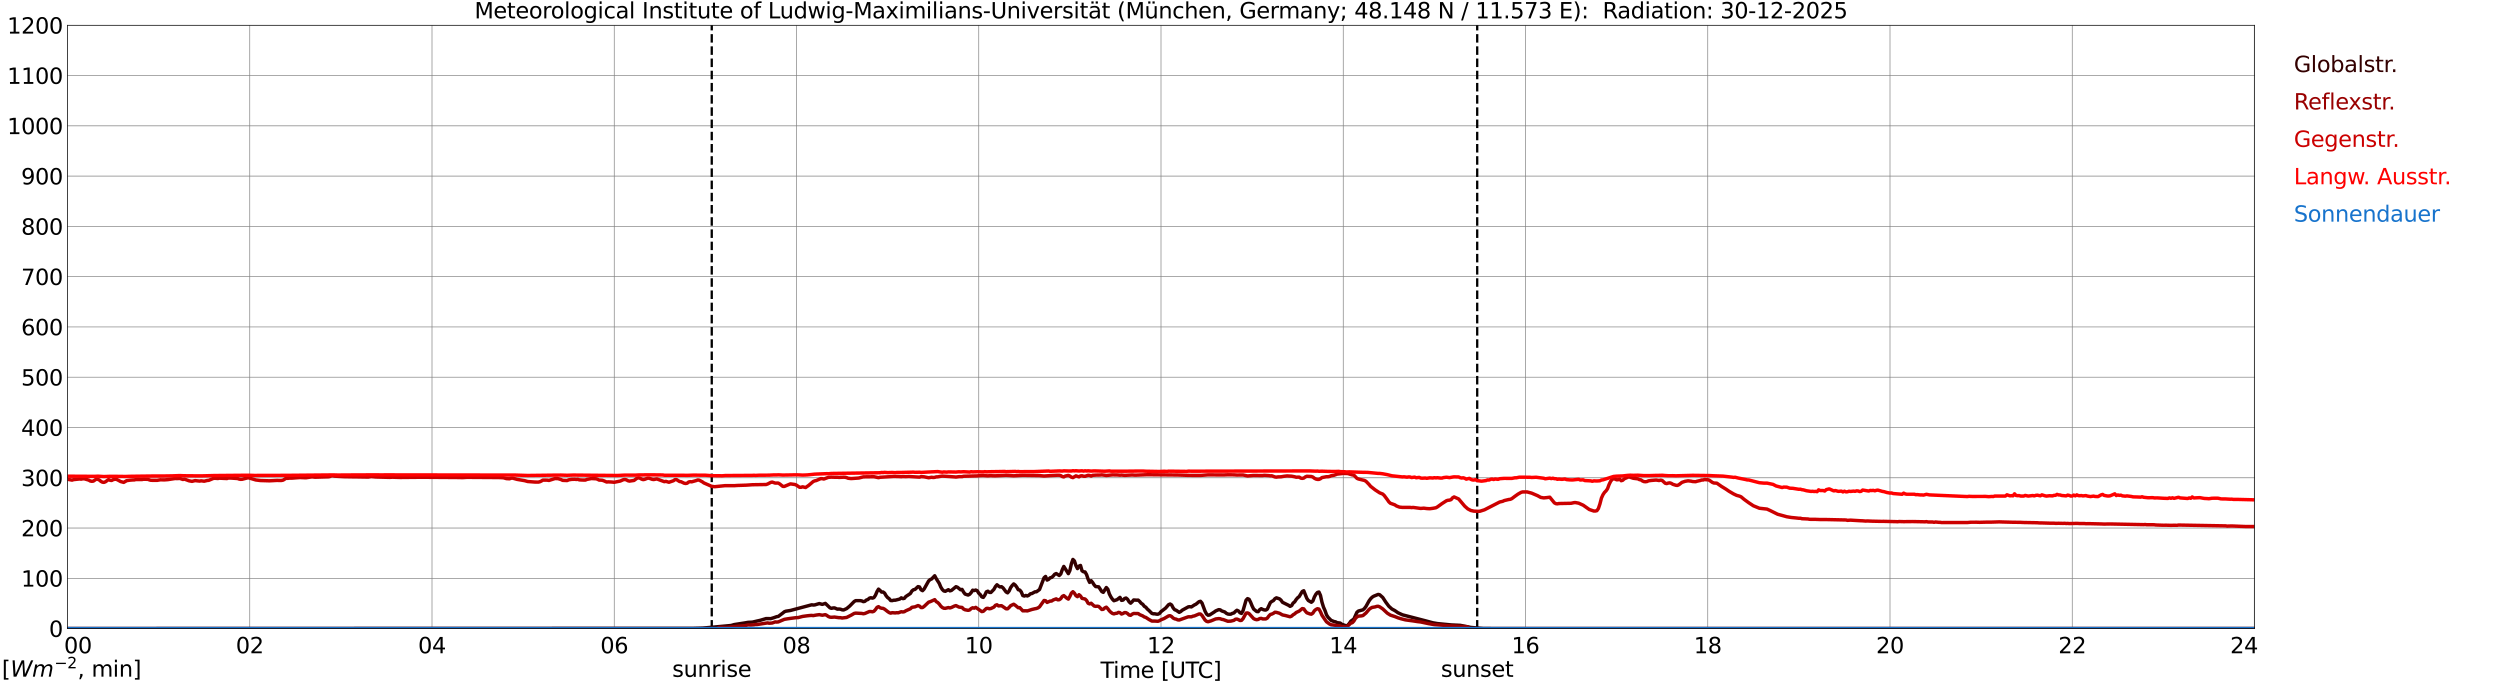 <?xml version="1.0" encoding="utf-8" standalone="no"?>
<!DOCTYPE svg PUBLIC "-//W3C//DTD SVG 1.1//EN"
  "http://www.w3.org/Graphics/SVG/1.1/DTD/svg11.dtd">
<svg xmlns:xlink="http://www.w3.org/1999/xlink" width="1085.4pt" height="296.64pt" viewBox="0 0 1085.4 296.64" xmlns="http://www.w3.org/2000/svg" version="1.1">
 <defs>
  <style type="text/css">*{stroke-linejoin: round; stroke-linecap: butt}</style>
 </defs>
 <g id="figure_1">
  <g id="patch_1">
   <path d="M 0 296.64 
L 1085.4 296.64 
L 1085.4 0 
L 0 0 
z
" style="fill: #ffffff"/>
  </g>
  <g id="axes_1">
   <g id="patch_2">
    <path d="M 29.306 272.909 
L 978.814 272.909 
L 978.814 10.976 
L 29.306 10.976 
z
" style="fill: #ffffff"/>
   </g>
   <g id="patch_3">
    <path d="M 978.814 272.909 
L 978.814 272.909 
L 978.814 10.976 
L 978.814 10.976 
z
" clip-path="url(#p49f51f96a9)" style="fill: #d3d3d3; opacity: 0.25; stroke: #d3d3d3; stroke-linejoin: miter"/>
   </g>
   <g id="matplotlib.axis_1">
    <g id="xtick_1">
     <g id="line2d_1">
      <path d="M 29.306 272.909 
L 29.306 10.976 
" clip-path="url(#p49f51f96a9)" style="fill: none; stroke: #808080; stroke-width: 0.3; stroke-linecap: square"/>
     </g>
     <g id="line2d_2"/>
     <g id="text_1">
      <!--    00 -->
      <g transform="translate(18.733 283.627) scale(0.095 -0.095)">
       <defs>
        <path id="DejaVuSans-20" transform="scale(0.016)"/>
        <path id="DejaVuSans-30" d="M 2034 4250 
Q 1547 4250 1301 3770 
Q 1056 3291 1056 2328 
Q 1056 1369 1301 889 
Q 1547 409 2034 409 
Q 2525 409 2770 889 
Q 3016 1369 3016 2328 
Q 3016 3291 2770 3770 
Q 2525 4250 2034 4250 
z
M 2034 4750 
Q 2819 4750 3233 4129 
Q 3647 3509 3647 2328 
Q 3647 1150 3233 529 
Q 2819 -91 2034 -91 
Q 1250 -91 836 529 
Q 422 1150 422 2328 
Q 422 3509 836 4129 
Q 1250 4750 2034 4750 
z
" transform="scale(0.016)"/>
       </defs>
       <use xlink:href="#DejaVuSans-20"/>
       <use xlink:href="#DejaVuSans-20" transform="translate(31.787 0)"/>
       <use xlink:href="#DejaVuSans-20" transform="translate(63.574 0)"/>
       <use xlink:href="#DejaVuSans-30" transform="translate(95.361 0)"/>
       <use xlink:href="#DejaVuSans-30" transform="translate(158.984 0)"/>
      </g>
     </g>
    </g>
    <g id="xtick_2">
     <g id="line2d_3">
      <path d="M 108.431 272.909 
L 108.431 10.976 
" clip-path="url(#p49f51f96a9)" style="fill: none; stroke: #808080; stroke-width: 0.3; stroke-linecap: square"/>
     </g>
     <g id="line2d_4"/>
     <g id="text_2">
      <!-- 02 -->
      <g transform="translate(102.387 283.627) scale(0.095 -0.095)">
       <defs>
        <path id="DejaVuSans-32" d="M 1228 531 
L 3431 531 
L 3431 0 
L 469 0 
L 469 531 
Q 828 903 1448 1529 
Q 2069 2156 2228 2338 
Q 2531 2678 2651 2914 
Q 2772 3150 2772 3378 
Q 2772 3750 2511 3984 
Q 2250 4219 1831 4219 
Q 1534 4219 1204 4116 
Q 875 4013 500 3803 
L 500 4441 
Q 881 4594 1212 4672 
Q 1544 4750 1819 4750 
Q 2544 4750 2975 4387 
Q 3406 4025 3406 3419 
Q 3406 3131 3298 2873 
Q 3191 2616 2906 2266 
Q 2828 2175 2409 1742 
Q 1991 1309 1228 531 
z
" transform="scale(0.016)"/>
       </defs>
       <use xlink:href="#DejaVuSans-30"/>
       <use xlink:href="#DejaVuSans-32" transform="translate(63.623 0)"/>
      </g>
     </g>
    </g>
    <g id="xtick_3">
     <g id="line2d_5">
      <path d="M 187.557 272.909 
L 187.557 10.976 
" clip-path="url(#p49f51f96a9)" style="fill: none; stroke: #808080; stroke-width: 0.3; stroke-linecap: square"/>
     </g>
     <g id="line2d_6"/>
     <g id="text_3">
      <!-- 04 -->
      <g transform="translate(181.513 283.627) scale(0.095 -0.095)">
       <defs>
        <path id="DejaVuSans-34" d="M 2419 4116 
L 825 1625 
L 2419 1625 
L 2419 4116 
z
M 2253 4666 
L 3047 4666 
L 3047 1625 
L 3713 1625 
L 3713 1100 
L 3047 1100 
L 3047 0 
L 2419 0 
L 2419 1100 
L 313 1100 
L 313 1709 
L 2253 4666 
z
" transform="scale(0.016)"/>
       </defs>
       <use xlink:href="#DejaVuSans-30"/>
       <use xlink:href="#DejaVuSans-34" transform="translate(63.623 0)"/>
      </g>
     </g>
    </g>
    <g id="xtick_4">
     <g id="line2d_7">
      <path d="M 266.683 272.909 
L 266.683 10.976 
" clip-path="url(#p49f51f96a9)" style="fill: none; stroke: #808080; stroke-width: 0.3; stroke-linecap: square"/>
     </g>
     <g id="line2d_8"/>
     <g id="text_4">
      <!-- 06 -->
      <g transform="translate(260.638 283.627) scale(0.095 -0.095)">
       <defs>
        <path id="DejaVuSans-36" d="M 2113 2584 
Q 1688 2584 1439 2293 
Q 1191 2003 1191 1497 
Q 1191 994 1439 701 
Q 1688 409 2113 409 
Q 2538 409 2786 701 
Q 3034 994 3034 1497 
Q 3034 2003 2786 2293 
Q 2538 2584 2113 2584 
z
M 3366 4563 
L 3366 3988 
Q 3128 4100 2886 4159 
Q 2644 4219 2406 4219 
Q 1781 4219 1451 3797 
Q 1122 3375 1075 2522 
Q 1259 2794 1537 2939 
Q 1816 3084 2150 3084 
Q 2853 3084 3261 2657 
Q 3669 2231 3669 1497 
Q 3669 778 3244 343 
Q 2819 -91 2113 -91 
Q 1303 -91 875 529 
Q 447 1150 447 2328 
Q 447 3434 972 4092 
Q 1497 4750 2381 4750 
Q 2619 4750 2861 4703 
Q 3103 4656 3366 4563 
z
" transform="scale(0.016)"/>
       </defs>
       <use xlink:href="#DejaVuSans-30"/>
       <use xlink:href="#DejaVuSans-36" transform="translate(63.623 0)"/>
      </g>
     </g>
    </g>
    <g id="xtick_5">
     <g id="line2d_9">
      <path d="M 345.808 272.909 
L 345.808 10.976 
" clip-path="url(#p49f51f96a9)" style="fill: none; stroke: #808080; stroke-width: 0.3; stroke-linecap: square"/>
     </g>
     <g id="line2d_10"/>
     <g id="text_5">
      <!-- 08 -->
      <g transform="translate(339.764 283.627) scale(0.095 -0.095)">
       <defs>
        <path id="DejaVuSans-38" d="M 2034 2216 
Q 1584 2216 1326 1975 
Q 1069 1734 1069 1313 
Q 1069 891 1326 650 
Q 1584 409 2034 409 
Q 2484 409 2743 651 
Q 3003 894 3003 1313 
Q 3003 1734 2745 1975 
Q 2488 2216 2034 2216 
z
M 1403 2484 
Q 997 2584 770 2862 
Q 544 3141 544 3541 
Q 544 4100 942 4425 
Q 1341 4750 2034 4750 
Q 2731 4750 3128 4425 
Q 3525 4100 3525 3541 
Q 3525 3141 3298 2862 
Q 3072 2584 2669 2484 
Q 3125 2378 3379 2068 
Q 3634 1759 3634 1313 
Q 3634 634 3220 271 
Q 2806 -91 2034 -91 
Q 1263 -91 848 271 
Q 434 634 434 1313 
Q 434 1759 690 2068 
Q 947 2378 1403 2484 
z
M 1172 3481 
Q 1172 3119 1398 2916 
Q 1625 2713 2034 2713 
Q 2441 2713 2670 2916 
Q 2900 3119 2900 3481 
Q 2900 3844 2670 4047 
Q 2441 4250 2034 4250 
Q 1625 4250 1398 4047 
Q 1172 3844 1172 3481 
z
" transform="scale(0.016)"/>
       </defs>
       <use xlink:href="#DejaVuSans-30"/>
       <use xlink:href="#DejaVuSans-38" transform="translate(63.623 0)"/>
      </g>
     </g>
    </g>
    <g id="xtick_6">
     <g id="line2d_11">
      <path d="M 424.934 272.909 
L 424.934 10.976 
" clip-path="url(#p49f51f96a9)" style="fill: none; stroke: #808080; stroke-width: 0.3; stroke-linecap: square"/>
     </g>
     <g id="line2d_12"/>
     <g id="text_6">
      <!-- 10 -->
      <g transform="translate(418.89 283.627) scale(0.095 -0.095)">
       <defs>
        <path id="DejaVuSans-31" d="M 794 531 
L 1825 531 
L 1825 4091 
L 703 3866 
L 703 4441 
L 1819 4666 
L 2450 4666 
L 2450 531 
L 3481 531 
L 3481 0 
L 794 0 
L 794 531 
z
" transform="scale(0.016)"/>
       </defs>
       <use xlink:href="#DejaVuSans-31"/>
       <use xlink:href="#DejaVuSans-30" transform="translate(63.623 0)"/>
      </g>
     </g>
    </g>
    <g id="xtick_7">
     <g id="line2d_13">
      <path d="M 504.06 272.909 
L 504.06 10.976 
" clip-path="url(#p49f51f96a9)" style="fill: none; stroke: #808080; stroke-width: 0.3; stroke-linecap: square"/>
     </g>
     <g id="line2d_14"/>
     <g id="text_7">
      <!-- 12 -->
      <g transform="translate(498.015 283.627) scale(0.095 -0.095)">
       <use xlink:href="#DejaVuSans-31"/>
       <use xlink:href="#DejaVuSans-32" transform="translate(63.623 0)"/>
      </g>
     </g>
    </g>
    <g id="xtick_8">
     <g id="line2d_15">
      <path d="M 583.185 272.909 
L 583.185 10.976 
" clip-path="url(#p49f51f96a9)" style="fill: none; stroke: #808080; stroke-width: 0.3; stroke-linecap: square"/>
     </g>
     <g id="line2d_16"/>
     <g id="text_8">
      <!-- 14 -->
      <g transform="translate(577.141 283.627) scale(0.095 -0.095)">
       <use xlink:href="#DejaVuSans-31"/>
       <use xlink:href="#DejaVuSans-34" transform="translate(63.623 0)"/>
      </g>
     </g>
    </g>
    <g id="xtick_9">
     <g id="line2d_17">
      <path d="M 662.311 272.909 
L 662.311 10.976 
" clip-path="url(#p49f51f96a9)" style="fill: none; stroke: #808080; stroke-width: 0.3; stroke-linecap: square"/>
     </g>
     <g id="line2d_18"/>
     <g id="text_9">
      <!-- 16 -->
      <g transform="translate(656.267 283.627) scale(0.095 -0.095)">
       <use xlink:href="#DejaVuSans-31"/>
       <use xlink:href="#DejaVuSans-36" transform="translate(63.623 0)"/>
      </g>
     </g>
    </g>
    <g id="xtick_10">
     <g id="line2d_19">
      <path d="M 741.437 272.909 
L 741.437 10.976 
" clip-path="url(#p49f51f96a9)" style="fill: none; stroke: #808080; stroke-width: 0.3; stroke-linecap: square"/>
     </g>
     <g id="line2d_20"/>
     <g id="text_10">
      <!-- 18 -->
      <g transform="translate(735.392 283.627) scale(0.095 -0.095)">
       <use xlink:href="#DejaVuSans-31"/>
       <use xlink:href="#DejaVuSans-38" transform="translate(63.623 0)"/>
      </g>
     </g>
    </g>
    <g id="xtick_11">
     <g id="line2d_21">
      <path d="M 820.562 272.909 
L 820.562 10.976 
" clip-path="url(#p49f51f96a9)" style="fill: none; stroke: #808080; stroke-width: 0.3; stroke-linecap: square"/>
     </g>
     <g id="line2d_22"/>
     <g id="text_11">
      <!-- 20 -->
      <g transform="translate(814.518 283.627) scale(0.095 -0.095)">
       <use xlink:href="#DejaVuSans-32"/>
       <use xlink:href="#DejaVuSans-30" transform="translate(63.623 0)"/>
      </g>
     </g>
    </g>
    <g id="xtick_12">
     <g id="line2d_23">
      <path d="M 899.688 272.909 
L 899.688 10.976 
" clip-path="url(#p49f51f96a9)" style="fill: none; stroke: #808080; stroke-width: 0.3; stroke-linecap: square"/>
     </g>
     <g id="line2d_24"/>
     <g id="text_12">
      <!-- 22 -->
      <g transform="translate(893.644 283.627) scale(0.095 -0.095)">
       <use xlink:href="#DejaVuSans-32"/>
       <use xlink:href="#DejaVuSans-32" transform="translate(63.623 0)"/>
      </g>
     </g>
    </g>
    <g id="xtick_13">
     <g id="line2d_25">
      <path d="M 978.814 272.909 
L 978.814 10.976 
" clip-path="url(#p49f51f96a9)" style="fill: none; stroke: #808080; stroke-width: 0.3; stroke-linecap: square"/>
     </g>
     <g id="line2d_26"/>
     <g id="text_13">
      <!-- 24    -->
      <g transform="translate(968.241 283.627) scale(0.095 -0.095)">
       <use xlink:href="#DejaVuSans-32"/>
       <use xlink:href="#DejaVuSans-34" transform="translate(63.623 0)"/>
       <use xlink:href="#DejaVuSans-20" transform="translate(127.246 0)"/>
       <use xlink:href="#DejaVuSans-20" transform="translate(159.033 0)"/>
       <use xlink:href="#DejaVuSans-20" transform="translate(190.82 0)"/>
      </g>
     </g>
    </g>
    <g id="text_14">
     <!-- Time [UTC] -->
     <g transform="translate(477.806 294.322) scale(0.095 -0.095)">
      <defs>
       <path id="DejaVuSans-54" d="M -19 4666 
L 3928 4666 
L 3928 4134 
L 2272 4134 
L 2272 0 
L 1638 0 
L 1638 4134 
L -19 4134 
L -19 4666 
z
" transform="scale(0.016)"/>
       <path id="DejaVuSans-69" d="M 603 3500 
L 1178 3500 
L 1178 0 
L 603 0 
L 603 3500 
z
M 603 4863 
L 1178 4863 
L 1178 4134 
L 603 4134 
L 603 4863 
z
" transform="scale(0.016)"/>
       <path id="DejaVuSans-6d" d="M 3328 2828 
Q 3544 3216 3844 3400 
Q 4144 3584 4550 3584 
Q 5097 3584 5394 3201 
Q 5691 2819 5691 2113 
L 5691 0 
L 5113 0 
L 5113 2094 
Q 5113 2597 4934 2840 
Q 4756 3084 4391 3084 
Q 3944 3084 3684 2787 
Q 3425 2491 3425 1978 
L 3425 0 
L 2847 0 
L 2847 2094 
Q 2847 2600 2669 2842 
Q 2491 3084 2119 3084 
Q 1678 3084 1418 2786 
Q 1159 2488 1159 1978 
L 1159 0 
L 581 0 
L 581 3500 
L 1159 3500 
L 1159 2956 
Q 1356 3278 1631 3431 
Q 1906 3584 2284 3584 
Q 2666 3584 2933 3390 
Q 3200 3197 3328 2828 
z
" transform="scale(0.016)"/>
       <path id="DejaVuSans-65" d="M 3597 1894 
L 3597 1613 
L 953 1613 
Q 991 1019 1311 708 
Q 1631 397 2203 397 
Q 2534 397 2845 478 
Q 3156 559 3463 722 
L 3463 178 
Q 3153 47 2828 -22 
Q 2503 -91 2169 -91 
Q 1331 -91 842 396 
Q 353 884 353 1716 
Q 353 2575 817 3079 
Q 1281 3584 2069 3584 
Q 2775 3584 3186 3129 
Q 3597 2675 3597 1894 
z
M 3022 2063 
Q 3016 2534 2758 2815 
Q 2500 3097 2075 3097 
Q 1594 3097 1305 2825 
Q 1016 2553 972 2059 
L 3022 2063 
z
" transform="scale(0.016)"/>
       <path id="DejaVuSans-5b" d="M 550 4863 
L 1875 4863 
L 1875 4416 
L 1125 4416 
L 1125 -397 
L 1875 -397 
L 1875 -844 
L 550 -844 
L 550 4863 
z
" transform="scale(0.016)"/>
       <path id="DejaVuSans-55" d="M 556 4666 
L 1191 4666 
L 1191 1831 
Q 1191 1081 1462 751 
Q 1734 422 2344 422 
Q 2950 422 3222 751 
Q 3494 1081 3494 1831 
L 3494 4666 
L 4128 4666 
L 4128 1753 
Q 4128 841 3676 375 
Q 3225 -91 2344 -91 
Q 1459 -91 1007 375 
Q 556 841 556 1753 
L 556 4666 
z
" transform="scale(0.016)"/>
       <path id="DejaVuSans-43" d="M 4122 4306 
L 4122 3641 
Q 3803 3938 3442 4084 
Q 3081 4231 2675 4231 
Q 1875 4231 1450 3742 
Q 1025 3253 1025 2328 
Q 1025 1406 1450 917 
Q 1875 428 2675 428 
Q 3081 428 3442 575 
Q 3803 722 4122 1019 
L 4122 359 
Q 3791 134 3420 21 
Q 3050 -91 2638 -91 
Q 1578 -91 968 557 
Q 359 1206 359 2328 
Q 359 3453 968 4101 
Q 1578 4750 2638 4750 
Q 3056 4750 3426 4639 
Q 3797 4528 4122 4306 
z
" transform="scale(0.016)"/>
       <path id="DejaVuSans-5d" d="M 1947 4863 
L 1947 -844 
L 622 -844 
L 622 -397 
L 1369 -397 
L 1369 4416 
L 622 4416 
L 622 4863 
L 1947 4863 
z
" transform="scale(0.016)"/>
      </defs>
      <use xlink:href="#DejaVuSans-54"/>
      <use xlink:href="#DejaVuSans-69" transform="translate(57.959 0)"/>
      <use xlink:href="#DejaVuSans-6d" transform="translate(85.742 0)"/>
      <use xlink:href="#DejaVuSans-65" transform="translate(183.154 0)"/>
      <use xlink:href="#DejaVuSans-20" transform="translate(244.678 0)"/>
      <use xlink:href="#DejaVuSans-5b" transform="translate(276.465 0)"/>
      <use xlink:href="#DejaVuSans-55" transform="translate(315.479 0)"/>
      <use xlink:href="#DejaVuSans-54" transform="translate(388.672 0)"/>
      <use xlink:href="#DejaVuSans-43" transform="translate(443.881 0)"/>
      <use xlink:href="#DejaVuSans-5d" transform="translate(513.705 0)"/>
     </g>
    </g>
   </g>
   <g id="matplotlib.axis_2">
    <g id="ytick_1">
     <g id="line2d_27">
      <path d="M 29.306 272.909 
L 978.814 272.909 
" clip-path="url(#p49f51f96a9)" style="fill: none; stroke: #808080; stroke-width: 0.3; stroke-linecap: square"/>
     </g>
     <g id="line2d_28"/>
     <g id="text_15">
      <!-- 0 -->
      <g transform="translate(21.261 276.518) scale(0.095 -0.095)">
       <use xlink:href="#DejaVuSans-30"/>
      </g>
     </g>
    </g>
    <g id="ytick_2">
     <g id="line2d_29">
      <path d="M 29.306 251.081 
L 978.814 251.081 
" clip-path="url(#p49f51f96a9)" style="fill: none; stroke: #808080; stroke-width: 0.3; stroke-linecap: square"/>
     </g>
     <g id="line2d_30"/>
     <g id="text_16">
      <!-- 100 -->
      <g transform="translate(9.173 254.69) scale(0.095 -0.095)">
       <use xlink:href="#DejaVuSans-31"/>
       <use xlink:href="#DejaVuSans-30" transform="translate(63.623 0)"/>
       <use xlink:href="#DejaVuSans-30" transform="translate(127.246 0)"/>
      </g>
     </g>
    </g>
    <g id="ytick_3">
     <g id="line2d_31">
      <path d="M 29.306 229.253 
L 978.814 229.253 
" clip-path="url(#p49f51f96a9)" style="fill: none; stroke: #808080; stroke-width: 0.3; stroke-linecap: square"/>
     </g>
     <g id="line2d_32"/>
     <g id="text_17">
      <!-- 200 -->
      <g transform="translate(9.173 232.863) scale(0.095 -0.095)">
       <use xlink:href="#DejaVuSans-32"/>
       <use xlink:href="#DejaVuSans-30" transform="translate(63.623 0)"/>
       <use xlink:href="#DejaVuSans-30" transform="translate(127.246 0)"/>
      </g>
     </g>
    </g>
    <g id="ytick_4">
     <g id="line2d_33">
      <path d="M 29.306 207.426 
L 978.814 207.426 
" clip-path="url(#p49f51f96a9)" style="fill: none; stroke: #808080; stroke-width: 0.3; stroke-linecap: square"/>
     </g>
     <g id="line2d_34"/>
     <g id="text_18">
      <!-- 300 -->
      <g transform="translate(9.173 211.035) scale(0.095 -0.095)">
       <defs>
        <path id="DejaVuSans-33" d="M 2597 2516 
Q 3050 2419 3304 2112 
Q 3559 1806 3559 1356 
Q 3559 666 3084 287 
Q 2609 -91 1734 -91 
Q 1441 -91 1130 -33 
Q 819 25 488 141 
L 488 750 
Q 750 597 1062 519 
Q 1375 441 1716 441 
Q 2309 441 2620 675 
Q 2931 909 2931 1356 
Q 2931 1769 2642 2001 
Q 2353 2234 1838 2234 
L 1294 2234 
L 1294 2753 
L 1863 2753 
Q 2328 2753 2575 2939 
Q 2822 3125 2822 3475 
Q 2822 3834 2567 4026 
Q 2313 4219 1838 4219 
Q 1578 4219 1281 4162 
Q 984 4106 628 3988 
L 628 4550 
Q 988 4650 1302 4700 
Q 1616 4750 1894 4750 
Q 2613 4750 3031 4423 
Q 3450 4097 3450 3541 
Q 3450 3153 3228 2886 
Q 3006 2619 2597 2516 
z
" transform="scale(0.016)"/>
       </defs>
       <use xlink:href="#DejaVuSans-33"/>
       <use xlink:href="#DejaVuSans-30" transform="translate(63.623 0)"/>
       <use xlink:href="#DejaVuSans-30" transform="translate(127.246 0)"/>
      </g>
     </g>
    </g>
    <g id="ytick_5">
     <g id="line2d_35">
      <path d="M 29.306 185.598 
L 978.814 185.598 
" clip-path="url(#p49f51f96a9)" style="fill: none; stroke: #808080; stroke-width: 0.3; stroke-linecap: square"/>
     </g>
     <g id="line2d_36"/>
     <g id="text_19">
      <!-- 400 -->
      <g transform="translate(9.173 189.207) scale(0.095 -0.095)">
       <use xlink:href="#DejaVuSans-34"/>
       <use xlink:href="#DejaVuSans-30" transform="translate(63.623 0)"/>
       <use xlink:href="#DejaVuSans-30" transform="translate(127.246 0)"/>
      </g>
     </g>
    </g>
    <g id="ytick_6">
     <g id="line2d_37">
      <path d="M 29.306 163.77 
L 978.814 163.77 
" clip-path="url(#p49f51f96a9)" style="fill: none; stroke: #808080; stroke-width: 0.3; stroke-linecap: square"/>
     </g>
     <g id="line2d_38"/>
     <g id="text_20">
      <!-- 500 -->
      <g transform="translate(9.173 167.379) scale(0.095 -0.095)">
       <defs>
        <path id="DejaVuSans-35" d="M 691 4666 
L 3169 4666 
L 3169 4134 
L 1269 4134 
L 1269 2991 
Q 1406 3038 1543 3061 
Q 1681 3084 1819 3084 
Q 2600 3084 3056 2656 
Q 3513 2228 3513 1497 
Q 3513 744 3044 326 
Q 2575 -91 1722 -91 
Q 1428 -91 1123 -41 
Q 819 9 494 109 
L 494 744 
Q 775 591 1075 516 
Q 1375 441 1709 441 
Q 2250 441 2565 725 
Q 2881 1009 2881 1497 
Q 2881 1984 2565 2268 
Q 2250 2553 1709 2553 
Q 1456 2553 1204 2497 
Q 953 2441 691 2322 
L 691 4666 
z
" transform="scale(0.016)"/>
       </defs>
       <use xlink:href="#DejaVuSans-35"/>
       <use xlink:href="#DejaVuSans-30" transform="translate(63.623 0)"/>
       <use xlink:href="#DejaVuSans-30" transform="translate(127.246 0)"/>
      </g>
     </g>
    </g>
    <g id="ytick_7">
     <g id="line2d_39">
      <path d="M 29.306 141.942 
L 978.814 141.942 
" clip-path="url(#p49f51f96a9)" style="fill: none; stroke: #808080; stroke-width: 0.3; stroke-linecap: square"/>
     </g>
     <g id="line2d_40"/>
     <g id="text_21">
      <!-- 600 -->
      <g transform="translate(9.173 145.551) scale(0.095 -0.095)">
       <use xlink:href="#DejaVuSans-36"/>
       <use xlink:href="#DejaVuSans-30" transform="translate(63.623 0)"/>
       <use xlink:href="#DejaVuSans-30" transform="translate(127.246 0)"/>
      </g>
     </g>
    </g>
    <g id="ytick_8">
     <g id="line2d_41">
      <path d="M 29.306 120.114 
L 978.814 120.114 
" clip-path="url(#p49f51f96a9)" style="fill: none; stroke: #808080; stroke-width: 0.3; stroke-linecap: square"/>
     </g>
     <g id="line2d_42"/>
     <g id="text_22">
      <!-- 700 -->
      <g transform="translate(9.173 123.724) scale(0.095 -0.095)">
       <defs>
        <path id="DejaVuSans-37" d="M 525 4666 
L 3525 4666 
L 3525 4397 
L 1831 0 
L 1172 0 
L 2766 4134 
L 525 4134 
L 525 4666 
z
" transform="scale(0.016)"/>
       </defs>
       <use xlink:href="#DejaVuSans-37"/>
       <use xlink:href="#DejaVuSans-30" transform="translate(63.623 0)"/>
       <use xlink:href="#DejaVuSans-30" transform="translate(127.246 0)"/>
      </g>
     </g>
    </g>
    <g id="ytick_9">
     <g id="line2d_43">
      <path d="M 29.306 98.287 
L 978.814 98.287 
" clip-path="url(#p49f51f96a9)" style="fill: none; stroke: #808080; stroke-width: 0.3; stroke-linecap: square"/>
     </g>
     <g id="line2d_44"/>
     <g id="text_23">
      <!-- 800 -->
      <g transform="translate(9.173 101.896) scale(0.095 -0.095)">
       <use xlink:href="#DejaVuSans-38"/>
       <use xlink:href="#DejaVuSans-30" transform="translate(63.623 0)"/>
       <use xlink:href="#DejaVuSans-30" transform="translate(127.246 0)"/>
      </g>
     </g>
    </g>
    <g id="ytick_10">
     <g id="line2d_45">
      <path d="M 29.306 76.459 
L 978.814 76.459 
" clip-path="url(#p49f51f96a9)" style="fill: none; stroke: #808080; stroke-width: 0.3; stroke-linecap: square"/>
     </g>
     <g id="line2d_46"/>
     <g id="text_24">
      <!-- 900 -->
      <g transform="translate(9.173 80.068) scale(0.095 -0.095)">
       <defs>
        <path id="DejaVuSans-39" d="M 703 97 
L 703 672 
Q 941 559 1184 500 
Q 1428 441 1663 441 
Q 2288 441 2617 861 
Q 2947 1281 2994 2138 
Q 2813 1869 2534 1725 
Q 2256 1581 1919 1581 
Q 1219 1581 811 2004 
Q 403 2428 403 3163 
Q 403 3881 828 4315 
Q 1253 4750 1959 4750 
Q 2769 4750 3195 4129 
Q 3622 3509 3622 2328 
Q 3622 1225 3098 567 
Q 2575 -91 1691 -91 
Q 1453 -91 1209 -44 
Q 966 3 703 97 
z
M 1959 2075 
Q 2384 2075 2632 2365 
Q 2881 2656 2881 3163 
Q 2881 3666 2632 3958 
Q 2384 4250 1959 4250 
Q 1534 4250 1286 3958 
Q 1038 3666 1038 3163 
Q 1038 2656 1286 2365 
Q 1534 2075 1959 2075 
z
" transform="scale(0.016)"/>
       </defs>
       <use xlink:href="#DejaVuSans-39"/>
       <use xlink:href="#DejaVuSans-30" transform="translate(63.623 0)"/>
       <use xlink:href="#DejaVuSans-30" transform="translate(127.246 0)"/>
      </g>
     </g>
    </g>
    <g id="ytick_11">
     <g id="line2d_47">
      <path d="M 29.306 54.631 
L 978.814 54.631 
" clip-path="url(#p49f51f96a9)" style="fill: none; stroke: #808080; stroke-width: 0.3; stroke-linecap: square"/>
     </g>
     <g id="line2d_48"/>
     <g id="text_25">
      <!-- 1000 -->
      <g transform="translate(3.128 58.24) scale(0.095 -0.095)">
       <use xlink:href="#DejaVuSans-31"/>
       <use xlink:href="#DejaVuSans-30" transform="translate(63.623 0)"/>
       <use xlink:href="#DejaVuSans-30" transform="translate(127.246 0)"/>
       <use xlink:href="#DejaVuSans-30" transform="translate(190.869 0)"/>
      </g>
     </g>
    </g>
    <g id="ytick_12">
     <g id="line2d_49">
      <path d="M 29.306 32.803 
L 978.814 32.803 
" clip-path="url(#p49f51f96a9)" style="fill: none; stroke: #808080; stroke-width: 0.3; stroke-linecap: square"/>
     </g>
     <g id="line2d_50"/>
     <g id="text_26">
      <!-- 1100 -->
      <g transform="translate(3.128 36.413) scale(0.095 -0.095)">
       <use xlink:href="#DejaVuSans-31"/>
       <use xlink:href="#DejaVuSans-31" transform="translate(63.623 0)"/>
       <use xlink:href="#DejaVuSans-30" transform="translate(127.246 0)"/>
       <use xlink:href="#DejaVuSans-30" transform="translate(190.869 0)"/>
      </g>
     </g>
    </g>
    <g id="ytick_13">
     <g id="line2d_51">
      <path d="M 29.306 10.976 
L 978.814 10.976 
" clip-path="url(#p49f51f96a9)" style="fill: none; stroke: #808080; stroke-width: 0.3; stroke-linecap: square"/>
     </g>
     <g id="line2d_52"/>
     <g id="text_27">
      <!-- 1200 -->
      <g transform="translate(3.128 14.585) scale(0.095 -0.095)">
       <use xlink:href="#DejaVuSans-31"/>
       <use xlink:href="#DejaVuSans-32" transform="translate(63.623 0)"/>
       <use xlink:href="#DejaVuSans-30" transform="translate(127.246 0)"/>
       <use xlink:href="#DejaVuSans-30" transform="translate(190.869 0)"/>
      </g>
     </g>
    </g>
   </g>
   <g id="line2d_53">
    <path d="M 309.015 272.909 
L 309.015 10.976 
" clip-path="url(#p49f51f96a9)" style="fill: none; stroke-dasharray: 3.7,1.6; stroke-dashoffset: 0; stroke: #000000"/>
   </g>
   <g id="line2d_54">
    <path d="M 641.343 272.909 
L 641.343 10.976 
" clip-path="url(#p49f51f96a9)" style="fill: none; stroke-dasharray: 3.7,1.6; stroke-dashoffset: 0; stroke: #000000"/>
   </g>
   <g id="line2d_55">
    <path d="M 29.306 272.909 
L 300.971 272.817 
L 302.289 272.78 
L 304.927 272.708 
L 316.796 271.621 
L 317.455 271.549 
L 318.774 271.167 
L 323.39 270.442 
L 324.708 270.209 
L 326.686 270.1 
L 328.665 269.628 
L 329.983 269.338 
L 332.621 268.559 
L 333.94 268.578 
L 334.599 268.596 
L 335.918 268.196 
L 337.236 267.727 
L 337.896 267.635 
L 339.874 266.151 
L 340.533 265.607 
L 341.193 265.354 
L 343.171 265.044 
L 347.787 263.813 
L 352.402 262.582 
L 353.062 262.672 
L 353.721 262.637 
L 355.699 262.039 
L 357.018 262.401 
L 358.337 261.967 
L 360.315 263.868 
L 360.974 264.121 
L 361.634 263.959 
L 362.293 263.922 
L 363.612 264.483 
L 364.271 264.411 
L 364.93 264.503 
L 365.59 264.756 
L 366.249 264.828 
L 367.568 264.23 
L 368.887 263.143 
L 370.865 261.133 
L 371.524 260.77 
L 373.502 260.77 
L 374.162 260.897 
L 374.821 261.222 
L 375.481 261.078 
L 376.14 260.517 
L 376.799 260.299 
L 377.459 259.701 
L 378.118 259.502 
L 378.777 259.701 
L 379.437 259.43 
L 380.096 258.415 
L 380.756 256.857 
L 381.415 255.772 
L 382.074 256.333 
L 382.734 257.057 
L 383.393 257.02 
L 384.053 257.509 
L 384.712 258.651 
L 385.371 259.448 
L 386.031 259.919 
L 386.69 260.716 
L 387.349 260.77 
L 388.009 260.589 
L 388.668 260.589 
L 390.646 260.083 
L 391.306 259.557 
L 391.965 259.902 
L 392.624 259.775 
L 393.284 258.976 
L 394.603 258.107 
L 395.262 257.656 
L 395.921 256.569 
L 396.581 256.042 
L 397.24 255.916 
L 398.559 254.685 
L 399.218 254.829 
L 399.878 256.06 
L 400.537 256.442 
L 401.196 255.752 
L 403.175 252.22 
L 403.834 251.64 
L 404.493 251.352 
L 405.812 249.974 
L 406.471 251.225 
L 407.79 253.29 
L 408.45 254.866 
L 409.109 255.933 
L 409.768 256.569 
L 410.428 256.713 
L 411.746 256.025 
L 412.406 256.531 
L 413.065 256.35 
L 415.043 254.72 
L 415.703 254.973 
L 417.022 256.042 
L 417.681 255.898 
L 418.34 257.057 
L 419 257.926 
L 420.318 258.343 
L 420.978 258.018 
L 421.637 257.274 
L 422.297 256.241 
L 422.956 256.405 
L 423.615 256.169 
L 424.275 256.459 
L 424.934 257.546 
L 425.593 258.162 
L 426.253 259.14 
L 426.912 259.358 
L 427.572 258.398 
L 428.231 256.966 
L 428.89 256.675 
L 429.55 257.184 
L 430.209 257.219 
L 431.528 255.861 
L 432.187 254.648 
L 432.847 253.886 
L 433.506 254.429 
L 434.165 254.829 
L 434.825 254.72 
L 435.484 255.246 
L 436.803 257.003 
L 437.462 257.383 
L 438.122 256.586 
L 438.781 255.119 
L 439.44 254.213 
L 440.1 253.524 
L 440.759 254.015 
L 441.419 254.883 
L 442.078 256.025 
L 442.737 256.169 
L 443.397 256.985 
L 444.056 258.561 
L 444.716 258.778 
L 445.375 258.524 
L 446.034 258.743 
L 446.694 258.415 
L 447.353 257.8 
L 448.012 257.69 
L 449.331 256.948 
L 449.991 256.931 
L 451.309 255.951 
L 453.287 250.843 
L 453.947 250.282 
L 454.606 251.841 
L 455.266 251.533 
L 455.925 250.843 
L 456.584 250.699 
L 457.244 250.118 
L 457.903 249.322 
L 458.563 249.014 
L 459.881 249.848 
L 460.541 249.195 
L 461.2 247.329 
L 461.859 245.934 
L 463.838 249.051 
L 464.497 247.691 
L 465.156 244.74 
L 465.816 242.891 
L 466.475 243.544 
L 467.134 245.572 
L 467.794 246.86 
L 468.453 245.79 
L 469.113 245.5 
L 469.772 247.818 
L 470.431 248.254 
L 471.091 248.326 
L 471.75 249.485 
L 472.409 251.459 
L 473.069 252.853 
L 473.728 252.111 
L 474.388 252.908 
L 475.047 253.96 
L 475.706 254.665 
L 477.025 254.792 
L 478.344 256.822 
L 479.003 257.167 
L 480.322 255.082 
L 480.981 255.824 
L 481.641 257.872 
L 482.3 259.157 
L 482.96 260.137 
L 483.619 260.807 
L 484.938 260.371 
L 486.256 259.358 
L 486.916 260.644 
L 487.575 260.552 
L 488.235 259.847 
L 488.894 259.646 
L 489.553 260.19 
L 490.213 261.277 
L 490.872 261.875 
L 491.532 261.259 
L 492.191 260.48 
L 493.51 260.572 
L 494.169 260.552 
L 494.828 261.17 
L 495.488 261.947 
L 496.147 262.364 
L 496.807 263.235 
L 497.466 263.632 
L 498.125 264.429 
L 498.785 264.992 
L 500.103 266.312 
L 500.763 266.494 
L 501.422 266.494 
L 502.082 266.64 
L 502.741 266.657 
L 503.4 266.35 
L 504.06 265.553 
L 506.038 264.031 
L 507.357 262.528 
L 508.016 262.237 
L 508.675 262.654 
L 509.335 263.922 
L 509.994 264.719 
L 510.654 264.955 
L 511.972 265.843 
L 512.632 265.498 
L 513.291 264.918 
L 515.929 263.468 
L 516.588 263.396 
L 517.247 263.505 
L 518.566 262.637 
L 519.226 262.329 
L 520.544 261.242 
L 521.204 261.061 
L 521.863 261.82 
L 523.182 265.354 
L 523.841 266.603 
L 524.501 267.111 
L 525.16 267.002 
L 527.138 265.734 
L 527.797 265.245 
L 529.116 264.682 
L 529.776 264.774 
L 530.435 265.245 
L 531.754 265.697 
L 532.413 266.258 
L 533.073 266.585 
L 533.732 266.675 
L 534.391 266.64 
L 535.051 266.295 
L 535.71 266.131 
L 536.369 265.444 
L 537.029 264.955 
L 537.688 265.263 
L 538.348 266.042 
L 539.007 266.312 
L 539.666 265.153 
L 540.985 260.589 
L 541.644 259.902 
L 542.304 260.19 
L 542.963 261.478 
L 543.623 263.108 
L 544.282 264.429 
L 545.601 265.498 
L 546.26 265.553 
L 546.919 264.682 
L 547.579 264.267 
L 548.238 264.61 
L 548.898 264.811 
L 549.557 264.863 
L 550.216 264.466 
L 551.535 261.604 
L 552.195 261.096 
L 552.854 260.753 
L 553.513 259.937 
L 554.173 259.557 
L 555.491 259.991 
L 556.151 260.552 
L 556.81 261.495 
L 559.448 262.798 
L 560.107 263.252 
L 560.766 262.927 
L 561.426 261.82 
L 562.085 261.314 
L 562.745 260.281 
L 563.404 259.52 
L 564.063 258.996 
L 565.382 256.804 
L 566.042 256.477 
L 567.36 259.775 
L 568.02 260.716 
L 569.338 261.478 
L 569.998 260.914 
L 570.657 259.177 
L 571.317 257.981 
L 571.976 257.219 
L 572.635 257.038 
L 573.295 258.487 
L 573.954 261.478 
L 574.613 263.597 
L 575.273 265.081 
L 575.932 266.965 
L 576.592 267.998 
L 577.91 269.338 
L 579.229 269.864 
L 579.889 269.99 
L 580.548 270.353 
L 581.867 270.497 
L 582.526 271.023 
L 584.504 271.73 
L 585.164 271.44 
L 585.823 270.661 
L 586.482 269.7 
L 587.801 268.759 
L 589.12 265.824 
L 589.779 265.28 
L 591.757 264.756 
L 592.417 264.141 
L 593.076 263.252 
L 594.395 260.86 
L 595.054 259.974 
L 595.714 259.304 
L 596.373 258.869 
L 598.351 258.07 
L 599.011 258.217 
L 600.329 259.393 
L 601.648 261.423 
L 602.967 263.198 
L 604.286 264.394 
L 605.604 265.099 
L 606.923 266.024 
L 608.901 266.93 
L 611.539 267.618 
L 618.792 269.501 
L 622.089 270.39 
L 624.067 270.733 
L 630.001 271.313 
L 633.958 271.494 
L 638.573 272.4 
L 643.848 272.872 
L 649.123 272.909 
L 978.154 272.909 
L 978.154 272.909 
" clip-path="url(#p49f51f96a9)" style="fill: none; stroke: #330000; stroke-width: 1.5; stroke-linecap: square"/>
   </g>
   <g id="line2d_56">
    <path d="M 29.306 272.909 
L 311.521 272.909 
L 312.18 272.381 
L 313.499 272.363 
L 315.477 272.415 
L 320.752 271.817 
L 323.39 271.647 
L 324.708 271.322 
L 326.027 271.355 
L 327.346 271.27 
L 328.005 271.134 
L 328.665 271.149 
L 333.28 270.434 
L 333.94 270.586 
L 335.258 270.484 
L 336.577 270.006 
L 337.236 270.073 
L 337.896 270.006 
L 340.533 268.895 
L 341.852 268.672 
L 343.171 268.484 
L 345.808 268.142 
L 346.468 268.142 
L 348.446 267.629 
L 350.424 267.356 
L 351.743 267.218 
L 352.402 267.186 
L 353.062 267.271 
L 354.38 267.031 
L 355.699 266.86 
L 357.018 267.1 
L 358.337 266.86 
L 358.996 267.203 
L 359.655 267.681 
L 360.315 267.936 
L 360.974 268.006 
L 362.293 267.904 
L 364.271 268.177 
L 364.93 268.177 
L 365.59 268.314 
L 367.568 268.074 
L 369.546 267.083 
L 370.865 266.312 
L 371.524 266.192 
L 374.162 266.33 
L 374.821 266.467 
L 375.481 266.347 
L 377.459 265.492 
L 378.118 265.492 
L 378.777 265.629 
L 379.437 265.374 
L 380.096 264.656 
L 380.756 263.697 
L 381.415 263.39 
L 382.074 263.852 
L 382.734 264.073 
L 383.393 264.125 
L 384.053 264.468 
L 385.371 265.509 
L 386.031 265.954 
L 386.69 266.21 
L 387.349 266.005 
L 388.668 266.107 
L 389.328 266.005 
L 389.987 266.057 
L 391.306 265.579 
L 391.965 265.697 
L 392.624 265.579 
L 393.284 265.169 
L 395.262 264.296 
L 395.921 263.665 
L 397.24 263.475 
L 398.559 262.912 
L 399.218 263.152 
L 399.878 263.767 
L 400.537 263.767 
L 401.196 263.305 
L 403.175 261.425 
L 403.834 261.237 
L 405.812 260.347 
L 406.471 261.203 
L 407.131 261.595 
L 407.79 262.261 
L 408.45 263.167 
L 409.109 263.75 
L 409.768 264.073 
L 410.428 264.108 
L 411.746 263.783 
L 412.406 263.938 
L 413.065 263.75 
L 414.384 263.117 
L 415.043 262.929 
L 416.362 263.577 
L 417.681 263.732 
L 418.34 264.416 
L 419 264.741 
L 420.318 264.981 
L 420.978 264.826 
L 421.637 264.21 
L 422.297 263.868 
L 422.956 264.04 
L 423.615 263.697 
L 426.253 265.527 
L 426.912 265.407 
L 428.231 264.16 
L 428.89 264.108 
L 429.55 264.313 
L 430.209 264.193 
L 431.528 263.562 
L 432.187 262.792 
L 432.847 262.569 
L 433.506 263.064 
L 434.825 262.962 
L 436.144 263.852 
L 436.803 264.33 
L 437.462 264.313 
L 438.122 263.715 
L 438.781 262.962 
L 440.1 262.331 
L 440.759 262.757 
L 442.078 263.852 
L 442.737 263.8 
L 444.056 265.201 
L 445.375 265.169 
L 446.034 265.236 
L 448.012 264.603 
L 449.331 264.296 
L 449.991 264.176 
L 450.65 263.92 
L 451.309 263.475 
L 453.287 260.707 
L 453.947 260.81 
L 454.606 261.545 
L 455.925 260.962 
L 456.584 260.945 
L 457.244 260.484 
L 458.563 260.006 
L 459.222 260.432 
L 459.881 260.382 
L 460.541 259.904 
L 461.2 258.928 
L 461.859 258.588 
L 463.178 259.716 
L 463.838 260.109 
L 464.497 258.946 
L 465.156 257.509 
L 465.816 256.896 
L 466.475 257.544 
L 467.134 258.62 
L 467.794 259.048 
L 468.453 258.195 
L 469.113 258.758 
L 469.772 259.784 
L 471.091 260.057 
L 471.75 260.707 
L 472.409 261.921 
L 473.069 262.194 
L 473.728 261.903 
L 475.047 263.117 
L 475.706 263.254 
L 476.366 263.185 
L 477.025 263.287 
L 478.344 264.603 
L 479.003 264.536 
L 479.663 263.92 
L 480.322 263.612 
L 480.981 264.296 
L 481.641 265.201 
L 482.3 265.834 
L 482.96 266.312 
L 483.619 266.535 
L 484.278 266.312 
L 484.938 266.245 
L 485.597 265.869 
L 486.256 265.989 
L 486.916 266.587 
L 487.575 266.347 
L 488.235 265.954 
L 488.894 266.005 
L 489.553 266.382 
L 490.213 267.013 
L 490.872 267.151 
L 491.532 266.655 
L 492.191 266.347 
L 494.169 266.382 
L 494.828 266.86 
L 496.147 267.406 
L 496.807 267.851 
L 497.466 268.056 
L 498.785 268.927 
L 500.103 269.646 
L 501.422 269.646 
L 502.741 269.731 
L 503.4 269.493 
L 504.06 269.082 
L 505.379 268.552 
L 507.357 267.406 
L 508.016 267.306 
L 508.675 267.681 
L 509.335 268.329 
L 509.994 268.672 
L 510.654 268.81 
L 511.313 269.117 
L 511.972 269.185 
L 515.269 268.006 
L 515.929 267.784 
L 517.247 267.801 
L 517.907 267.526 
L 518.566 267.406 
L 520.544 266.57 
L 521.204 266.587 
L 521.863 267.186 
L 523.182 269.202 
L 523.841 269.766 
L 524.501 269.936 
L 525.819 269.543 
L 527.797 268.722 
L 529.116 268.569 
L 529.776 268.637 
L 530.435 268.895 
L 531.094 268.997 
L 533.073 269.731 
L 534.391 269.663 
L 535.71 269.338 
L 536.369 268.842 
L 537.029 268.775 
L 537.688 269.03 
L 538.348 269.408 
L 539.007 269.338 
L 539.666 268.62 
L 540.985 266.192 
L 541.644 266.092 
L 542.304 266.398 
L 544.282 268.587 
L 544.941 268.895 
L 545.601 269.047 
L 546.26 268.927 
L 546.919 268.552 
L 547.579 268.467 
L 548.238 268.722 
L 549.557 268.722 
L 550.216 268.347 
L 550.876 267.458 
L 551.535 266.775 
L 552.195 266.603 
L 552.854 266.28 
L 553.513 265.817 
L 554.173 265.869 
L 555.491 266.245 
L 556.81 266.98 
L 558.129 267.253 
L 560.107 267.784 
L 560.766 267.493 
L 561.426 266.895 
L 562.085 266.518 
L 562.745 265.92 
L 564.063 265.304 
L 565.382 264.228 
L 566.042 264.33 
L 566.701 265.287 
L 567.36 266.04 
L 568.679 266.535 
L 569.338 266.655 
L 569.998 266.192 
L 570.657 265.169 
L 571.317 264.603 
L 571.976 264.278 
L 572.635 264.433 
L 573.295 265.612 
L 573.954 267.133 
L 575.273 269.065 
L 575.932 269.988 
L 577.251 270.944 
L 577.91 271.252 
L 581.867 271.75 
L 582.526 272.04 
L 584.504 272.125 
L 585.164 271.732 
L 586.482 270.536 
L 587.142 270.346 
L 587.801 269.628 
L 588.46 268.517 
L 589.12 267.851 
L 589.779 267.509 
L 591.098 267.391 
L 591.757 267.236 
L 593.076 266.125 
L 594.395 264.571 
L 595.054 264.073 
L 595.714 263.715 
L 597.032 263.492 
L 597.692 263.27 
L 598.351 263.219 
L 599.011 263.46 
L 600.329 264.365 
L 602.307 266.21 
L 603.626 267.048 
L 605.604 267.699 
L 606.923 268.227 
L 608.242 268.637 
L 610.22 269.133 
L 613.517 269.578 
L 615.495 269.886 
L 616.814 270.038 
L 620.111 270.741 
L 622.748 271.202 
L 627.364 271.527 
L 628.023 271.647 
L 630.661 271.75 
L 636.595 272.073 
L 637.255 272.199 
L 637.914 272.909 
L 978.154 272.909 
L 978.154 272.909 
" clip-path="url(#p49f51f96a9)" style="fill: none; stroke: #990000; stroke-width: 1.5; stroke-linecap: square"/>
   </g>
   <g id="line2d_57">
    <path d="M 29.306 208.076 
L 31.284 208.454 
L 31.943 208.231 
L 34.581 207.952 
L 35.24 208.03 
L 35.9 207.886 
L 36.559 207.86 
L 38.537 208.449 
L 39.197 208.838 
L 39.856 208.953 
L 40.515 208.89 
L 41.834 207.991 
L 42.493 208.113 
L 43.153 208.421 
L 43.812 208.988 
L 44.472 209.34 
L 45.131 209.423 
L 45.79 209.172 
L 47.109 208.209 
L 47.768 208.499 
L 48.428 208.622 
L 49.087 208.268 
L 49.747 208.096 
L 50.406 208.072 
L 51.065 208.351 
L 52.384 209.071 
L 53.703 209.431 
L 55.022 208.674 
L 56.34 208.478 
L 57.659 208.375 
L 58.319 208.364 
L 58.978 208.185 
L 61.615 208.205 
L 62.275 208.069 
L 64.253 208.109 
L 64.912 208.379 
L 65.572 208.526 
L 68.209 208.556 
L 69.528 208.318 
L 71.506 208.336 
L 72.825 208.244 
L 76.122 207.738 
L 76.781 207.788 
L 78.1 207.714 
L 79.419 208.174 
L 80.078 208.017 
L 82.056 208.746 
L 83.375 208.984 
L 84.694 208.659 
L 86.672 208.873 
L 87.331 208.75 
L 88.65 208.923 
L 89.969 208.6 
L 90.628 208.547 
L 92.606 207.718 
L 93.266 207.646 
L 94.584 207.742 
L 95.244 207.611 
L 98.541 207.766 
L 99.2 207.535 
L 100.519 207.578 
L 103.156 207.759 
L 103.816 208.004 
L 104.475 208.111 
L 105.135 208.08 
L 107.772 207.404 
L 111.069 208.386 
L 113.047 208.63 
L 117.003 208.748 
L 118.322 208.678 
L 120.3 208.569 
L 121.619 208.619 
L 122.278 208.591 
L 122.938 208.441 
L 124.257 207.607 
L 124.916 207.69 
L 125.575 207.589 
L 126.894 207.576 
L 130.191 207.325 
L 132.829 207.43 
L 135.466 207.026 
L 136.785 207.188 
L 142.719 207.011 
L 143.379 206.845 
L 144.038 206.517 
L 145.357 206.742 
L 149.313 206.963 
L 153.929 207.044 
L 155.247 207.054 
L 159.863 207.131 
L 161.182 206.908 
L 163.16 207.096 
L 169.094 207.26 
L 170.413 207.185 
L 171.732 207.231 
L 173.71 207.292 
L 181.623 207.22 
L 185.579 207.223 
L 196.788 207.301 
L 199.426 207.321 
L 200.745 207.373 
L 202.723 207.242 
L 216.57 207.334 
L 218.548 207.421 
L 219.867 207.799 
L 221.186 207.88 
L 221.845 207.633 
L 222.504 207.57 
L 224.482 208.124 
L 227.779 208.687 
L 229.098 209.05 
L 232.395 209.303 
L 233.714 209.311 
L 234.373 209.159 
L 235.033 208.86 
L 235.692 208.438 
L 237.67 208.475 
L 238.329 208.593 
L 240.967 207.766 
L 242.286 207.814 
L 243.604 208.214 
L 244.264 208.554 
L 246.242 208.641 
L 246.901 208.325 
L 248.22 208.117 
L 249.539 208.085 
L 250.198 208.159 
L 250.858 208.091 
L 251.517 208.34 
L 252.836 208.412 
L 254.155 208.432 
L 254.814 208.141 
L 256.133 207.895 
L 256.792 207.762 
L 258.77 207.873 
L 259.43 208.065 
L 260.089 208.432 
L 261.408 208.491 
L 262.067 208.709 
L 263.386 209.277 
L 264.045 209.204 
L 265.364 209.263 
L 266.683 209.383 
L 269.32 208.844 
L 270.639 208.259 
L 271.298 208.176 
L 271.958 208.338 
L 272.617 208.709 
L 273.277 208.879 
L 275.255 208.593 
L 276.573 207.624 
L 277.233 207.45 
L 277.892 207.629 
L 278.552 208.021 
L 279.211 208.233 
L 279.87 208.12 
L 281.189 207.596 
L 281.849 207.622 
L 283.167 208.113 
L 283.827 208.194 
L 285.145 207.93 
L 288.442 209.135 
L 289.102 208.98 
L 290.42 209.381 
L 292.399 208.705 
L 293.058 208.209 
L 293.717 208.222 
L 295.036 209.054 
L 295.696 209.15 
L 297.014 209.785 
L 297.674 209.91 
L 298.333 209.796 
L 298.992 209.261 
L 299.652 209.122 
L 300.311 209.191 
L 302.289 208.635 
L 302.949 208.379 
L 303.608 208.478 
L 304.927 209.187 
L 305.586 209.669 
L 308.883 211.108 
L 310.202 211.313 
L 314.818 210.85 
L 318.774 210.868 
L 320.093 210.767 
L 324.049 210.634 
L 326.686 210.453 
L 332.621 210.359 
L 333.28 210.134 
L 334.599 209.449 
L 335.258 209.301 
L 336.577 209.741 
L 337.896 209.737 
L 338.555 210.128 
L 339.874 211.178 
L 340.533 211.184 
L 343.171 210.078 
L 345.149 210.361 
L 345.808 210.647 
L 347.127 211.555 
L 347.787 211.564 
L 348.446 211.352 
L 349.765 211.667 
L 351.083 210.746 
L 353.062 209.054 
L 353.721 208.774 
L 354.38 208.637 
L 356.359 207.788 
L 357.018 207.821 
L 357.677 207.984 
L 359.655 207.236 
L 360.974 207.157 
L 362.293 207.203 
L 363.612 207.201 
L 364.271 207.271 
L 366.249 207.183 
L 366.909 207.209 
L 367.568 207.358 
L 368.227 207.639 
L 369.546 207.777 
L 372.843 207.543 
L 374.821 207.039 
L 376.14 207.015 
L 379.437 206.974 
L 381.415 207.393 
L 382.074 207.214 
L 388.009 206.86 
L 389.987 206.897 
L 391.306 206.974 
L 391.965 206.897 
L 393.284 206.947 
L 394.603 206.871 
L 399.218 207.164 
L 399.878 206.917 
L 401.196 207.015 
L 403.175 207.417 
L 404.493 207.203 
L 405.153 207.31 
L 405.812 207.249 
L 406.471 207.044 
L 407.131 207.024 
L 408.45 206.79 
L 409.109 206.705 
L 412.406 206.91 
L 414.384 207.054 
L 415.043 207.118 
L 416.362 206.932 
L 417.681 206.939 
L 418.34 206.769 
L 422.956 206.644 
L 424.275 206.609 
L 425.593 206.489 
L 426.912 206.459 
L 428.89 206.594 
L 430.209 206.48 
L 430.869 206.555 
L 432.187 206.572 
L 434.165 206.491 
L 436.803 206.36 
L 438.122 206.432 
L 440.1 206.572 
L 444.056 206.363 
L 451.309 206.476 
L 453.287 206.67 
L 455.925 206.483 
L 459.222 206.325 
L 459.881 206.336 
L 460.541 206.483 
L 461.2 206.897 
L 461.859 207.057 
L 462.519 206.668 
L 463.838 206.387 
L 464.497 206.69 
L 465.156 207.164 
L 465.816 207.364 
L 467.134 206.596 
L 468.453 207.035 
L 469.113 206.618 
L 469.772 206.55 
L 470.431 206.758 
L 471.091 206.795 
L 472.409 206.334 
L 473.069 206.417 
L 473.728 206.677 
L 474.388 206.36 
L 475.706 206.275 
L 477.685 206.236 
L 478.344 206.17 
L 479.663 206.338 
L 480.322 206.437 
L 482.96 206.179 
L 484.938 206.197 
L 486.256 206.306 
L 486.916 206.247 
L 488.235 206.384 
L 491.532 206.218 
L 492.85 206.299 
L 497.466 206.125 
L 498.785 206.111 
L 511.313 206.232 
L 512.632 206.269 
L 515.929 206.38 
L 521.204 206.411 
L 524.501 206.162 
L 531.094 206.21 
L 533.073 206.135 
L 535.71 206.16 
L 537.029 206.247 
L 539.666 206.216 
L 541.644 206.644 
L 542.963 206.522 
L 544.282 206.413 
L 546.919 206.454 
L 548.238 206.454 
L 548.898 206.352 
L 550.876 206.485 
L 551.535 206.592 
L 552.195 206.57 
L 553.513 207.072 
L 554.173 207.155 
L 554.832 207.044 
L 556.151 207.009 
L 557.47 206.775 
L 558.788 206.622 
L 560.766 206.736 
L 562.085 206.989 
L 562.745 207.183 
L 564.063 207.131 
L 564.723 207.576 
L 565.382 207.692 
L 566.042 207.57 
L 566.701 207.063 
L 567.36 206.773 
L 568.679 206.851 
L 569.338 206.88 
L 569.998 207.113 
L 570.657 207.633 
L 571.317 207.982 
L 571.976 208.135 
L 572.635 208.135 
L 573.295 207.842 
L 573.954 207.334 
L 575.932 206.963 
L 576.592 206.98 
L 577.251 206.856 
L 577.91 206.559 
L 579.229 206.328 
L 580.548 205.839 
L 583.185 205.54 
L 585.164 205.59 
L 587.142 206.201 
L 587.801 206.282 
L 589.12 207.668 
L 589.779 207.962 
L 592.417 208.595 
L 593.076 208.973 
L 594.395 210.333 
L 595.054 211.128 
L 597.032 212.684 
L 599.011 213.976 
L 600.329 214.498 
L 600.989 215.133 
L 602.307 216.903 
L 602.967 217.861 
L 603.626 218.488 
L 604.945 218.953 
L 605.604 219.199 
L 606.264 219.656 
L 607.582 220.162 
L 608.901 220.302 
L 612.198 220.291 
L 612.858 220.38 
L 613.517 220.304 
L 616.814 220.743 
L 618.133 220.625 
L 619.451 220.797 
L 620.77 220.863 
L 622.089 220.692 
L 623.408 220.448 
L 624.067 220.081 
L 626.045 218.649 
L 628.023 217.377 
L 628.683 217.193 
L 629.342 217.132 
L 630.001 216.914 
L 630.661 216.122 
L 631.32 215.748 
L 633.298 216.641 
L 635.936 219.771 
L 637.255 220.935 
L 638.573 221.627 
L 639.892 221.921 
L 641.87 222.006 
L 642.53 221.961 
L 644.508 221.33 
L 651.102 217.953 
L 652.42 217.647 
L 653.08 217.327 
L 655.058 216.859 
L 655.717 216.783 
L 656.377 216.486 
L 657.695 215.491 
L 659.014 214.55 
L 660.333 213.793 
L 660.992 213.585 
L 662.97 213.57 
L 664.949 214.092 
L 667.586 215.216 
L 668.905 215.945 
L 670.224 216.168 
L 671.542 216.041 
L 672.861 215.866 
L 674.839 218.313 
L 675.499 218.665 
L 676.158 218.75 
L 676.817 218.612 
L 682.092 218.507 
L 683.411 218.219 
L 684.071 218.208 
L 685.389 218.453 
L 687.368 219.346 
L 690.005 221.203 
L 691.983 221.873 
L 692.643 221.865 
L 693.302 221.707 
L 693.961 220.767 
L 694.621 218.791 
L 695.28 216.248 
L 695.939 214.79 
L 696.599 213.793 
L 697.258 213.133 
L 697.918 212.206 
L 698.577 210.403 
L 699.236 209.03 
L 699.896 208.15 
L 700.555 207.875 
L 701.215 207.993 
L 701.874 208.312 
L 702.533 208.279 
L 703.193 207.98 
L 703.852 208.709 
L 704.511 208.523 
L 705.171 207.897 
L 707.149 207.011 
L 709.127 207.653 
L 711.105 207.89 
L 711.765 208.233 
L 712.424 208.338 
L 713.083 208.812 
L 713.743 209.091 
L 714.402 209.15 
L 715.062 209.056 
L 715.721 208.748 
L 717.04 208.582 
L 719.018 208.419 
L 720.337 208.628 
L 720.996 208.447 
L 721.655 208.606 
L 722.974 209.818 
L 723.633 209.951 
L 724.293 209.726 
L 724.952 209.641 
L 725.612 209.851 
L 726.271 210.263 
L 727.59 210.684 
L 728.249 210.756 
L 728.909 210.451 
L 730.227 209.429 
L 731.546 208.975 
L 732.865 208.748 
L 734.184 208.897 
L 734.843 209.056 
L 736.162 209.135 
L 736.821 208.921 
L 738.14 208.633 
L 738.799 208.406 
L 739.459 208.403 
L 740.118 208.144 
L 740.777 208.292 
L 741.437 208.268 
L 742.096 208.484 
L 743.415 209.418 
L 744.074 209.7 
L 745.393 209.779 
L 747.371 211.167 
L 749.349 212.376 
L 750.668 213.28 
L 752.646 214.437 
L 753.965 215.063 
L 755.284 215.428 
L 755.943 215.724 
L 757.262 216.831 
L 759.24 218.272 
L 760.559 219.136 
L 761.218 219.579 
L 763.856 220.662 
L 767.153 221.022 
L 768.471 221.622 
L 771.768 223.255 
L 774.406 223.975 
L 775.725 224.346 
L 777.703 224.672 
L 779.681 224.866 
L 781 225.012 
L 781.659 224.993 
L 782.318 225.202 
L 784.956 225.324 
L 785.615 225.46 
L 788.253 225.481 
L 790.231 225.562 
L 792.209 225.549 
L 801.44 225.754 
L 802.1 225.918 
L 803.419 225.826 
L 807.375 226.064 
L 808.694 226.117 
L 810.012 226.228 
L 810.672 226.178 
L 812.65 226.269 
L 816.606 226.357 
L 817.925 226.352 
L 823.2 226.477 
L 823.859 226.516 
L 824.519 226.424 
L 826.497 226.483 
L 828.475 226.459 
L 830.453 226.44 
L 835.069 226.534 
L 835.728 226.564 
L 836.388 226.468 
L 837.047 226.619 
L 839.025 226.63 
L 839.684 226.767 
L 840.344 226.627 
L 841.663 226.767 
L 842.322 226.767 
L 842.981 226.878 
L 844.3 226.87 
L 854.191 226.865 
L 855.51 226.737 
L 858.147 226.728 
L 859.466 226.771 
L 862.763 226.684 
L 864.741 226.68 
L 868.038 226.573 
L 869.357 226.623 
L 873.972 226.747 
L 875.291 226.758 
L 877.269 226.785 
L 878.588 226.848 
L 884.522 226.953 
L 885.182 227.022 
L 886.5 227.04 
L 890.457 227.162 
L 891.775 227.149 
L 892.435 227.221 
L 893.754 227.188 
L 895.732 227.234 
L 896.391 227.188 
L 897.051 227.287 
L 897.71 227.236 
L 898.369 227.315 
L 901.666 227.23 
L 902.985 227.3 
L 904.963 227.295 
L 905.622 227.374 
L 906.941 227.348 
L 912.216 227.474 
L 913.535 227.529 
L 916.173 227.485 
L 930.679 227.78 
L 931.338 227.717 
L 931.998 227.821 
L 935.295 227.83 
L 935.954 227.931 
L 937.273 227.974 
L 939.251 228.035 
L 940.57 228.027 
L 942.548 228.081 
L 943.867 228.048 
L 945.185 228.07 
L 945.845 227.955 
L 966.285 228.317 
L 966.945 228.424 
L 968.923 228.354 
L 972.22 228.491 
L 974.857 228.592 
L 978.154 228.59 
L 978.154 228.59 
" clip-path="url(#p49f51f96a9)" style="fill: none; stroke: #cc0000; stroke-width: 1.5; stroke-linecap: square"/>
   </g>
   <g id="line2d_58">
    <path d="M 29.306 206.747 
L 36.559 206.773 
L 38.537 206.797 
L 41.175 206.806 
L 42.493 206.734 
L 45.131 206.899 
L 47.768 206.797 
L 51.065 206.817 
L 53.043 206.838 
L 54.362 206.869 
L 56.34 206.793 
L 60.956 206.729 
L 67.55 206.648 
L 70.187 206.662 
L 72.166 206.64 
L 74.803 206.594 
L 78.1 206.472 
L 79.419 206.535 
L 80.737 206.557 
L 86.672 206.609 
L 87.991 206.592 
L 92.606 206.469 
L 94.584 206.443 
L 107.772 206.325 
L 109.091 206.365 
L 110.41 206.415 
L 124.257 206.376 
L 126.235 206.356 
L 144.697 206.19 
L 146.676 206.247 
L 155.907 206.186 
L 157.885 206.186 
L 160.523 206.17 
L 163.819 206.164 
L 165.798 206.203 
L 167.116 206.166 
L 168.435 206.175 
L 223.823 206.262 
L 227.779 206.387 
L 229.098 206.426 
L 240.967 206.282 
L 243.604 206.264 
L 246.242 206.343 
L 248.88 206.256 
L 266.023 206.411 
L 268.002 206.437 
L 271.298 206.269 
L 275.914 206.28 
L 277.233 206.208 
L 281.189 206.162 
L 282.508 206.177 
L 284.486 206.179 
L 287.783 206.218 
L 288.442 206.334 
L 296.355 206.338 
L 298.333 206.376 
L 300.971 206.286 
L 306.246 206.317 
L 308.883 206.522 
L 312.18 206.539 
L 313.499 206.572 
L 314.818 206.467 
L 318.114 206.439 
L 326.686 206.389 
L 327.346 206.336 
L 328.005 206.402 
L 329.324 206.325 
L 333.94 206.29 
L 335.918 206.194 
L 337.236 206.205 
L 337.896 206.149 
L 339.874 206.256 
L 343.83 206.188 
L 345.149 206.151 
L 347.127 206.19 
L 348.446 206.271 
L 350.424 206.194 
L 351.743 206.066 
L 353.721 205.856 
L 355.04 205.799 
L 358.996 205.644 
L 359.655 205.673 
L 360.974 205.553 
L 382.074 205.245 
L 382.734 205.127 
L 383.393 205.162 
L 384.053 205.075 
L 385.371 205.188 
L 387.349 205.123 
L 388.668 205.208 
L 389.328 205.129 
L 390.646 205.138 
L 395.262 205.014 
L 396.581 204.976 
L 397.24 205.055 
L 398.559 205.035 
L 399.218 205 
L 399.878 205.112 
L 401.856 204.998 
L 403.834 204.896 
L 407.131 204.743 
L 408.45 204.933 
L 409.109 205.014 
L 409.768 204.889 
L 411.087 204.979 
L 411.746 204.876 
L 415.043 204.946 
L 416.362 204.817 
L 417.022 204.885 
L 418.34 204.8 
L 420.978 204.95 
L 421.637 204.789 
L 422.297 204.867 
L 424.275 204.813 
L 426.912 204.878 
L 427.572 204.776 
L 428.231 204.85 
L 429.55 204.8 
L 433.506 204.739 
L 436.144 204.682 
L 436.803 204.773 
L 440.759 204.669 
L 441.419 204.763 
L 442.078 204.682 
L 442.737 204.784 
L 444.716 204.758 
L 448.672 204.756 
L 455.266 204.488 
L 455.925 204.625 
L 459.881 204.463 
L 461.2 204.525 
L 461.859 204.42 
L 463.178 204.468 
L 465.156 204.496 
L 465.816 204.363 
L 466.475 204.437 
L 467.134 204.376 
L 468.453 204.488 
L 469.772 204.402 
L 470.431 204.527 
L 471.091 204.402 
L 471.75 204.483 
L 472.409 204.409 
L 473.728 204.525 
L 475.047 204.444 
L 479.663 204.581 
L 481.641 204.453 
L 482.3 204.566 
L 484.938 204.564 
L 487.575 204.579 
L 492.191 204.538 
L 493.51 204.507 
L 496.147 204.503 
L 497.466 204.584 
L 500.103 204.632 
L 502.082 204.669 
L 503.4 204.695 
L 505.379 204.601 
L 506.697 204.662 
L 507.357 204.557 
L 515.269 204.656 
L 515.929 204.549 
L 517.907 204.577 
L 522.522 204.56 
L 566.701 204.459 
L 568.679 204.463 
L 571.317 204.555 
L 571.976 204.514 
L 572.635 204.605 
L 573.954 204.57 
L 576.592 204.66 
L 578.57 204.686 
L 579.889 204.688 
L 581.207 204.64 
L 581.867 204.754 
L 583.845 204.817 
L 584.504 204.913 
L 585.823 204.865 
L 587.142 204.909 
L 591.757 205.064 
L 593.736 205.09 
L 598.351 205.535 
L 599.011 205.533 
L 600.329 205.699 
L 602.307 206.068 
L 604.286 206.563 
L 608.901 207.065 
L 609.561 207.006 
L 610.879 207.181 
L 611.539 207.048 
L 612.198 207.089 
L 612.858 207.334 
L 614.176 207.133 
L 614.836 207.43 
L 616.154 207.255 
L 616.814 207.556 
L 617.473 207.613 
L 618.792 207.537 
L 619.451 207.657 
L 620.77 207.445 
L 622.089 207.535 
L 622.748 207.388 
L 623.408 207.489 
L 624.067 207.399 
L 625.386 207.563 
L 626.045 207.574 
L 626.705 207.353 
L 628.023 207.19 
L 629.342 207.371 
L 630.661 207.118 
L 631.32 207.022 
L 632.639 207.076 
L 633.298 207.074 
L 633.958 207.391 
L 634.617 207.546 
L 635.276 207.428 
L 635.936 207.657 
L 636.595 208.03 
L 637.914 207.681 
L 638.573 208.107 
L 639.233 208.368 
L 639.892 208.427 
L 640.552 208.233 
L 641.211 208.626 
L 643.189 208.912 
L 645.167 208.646 
L 645.827 208.36 
L 646.486 208.423 
L 647.145 208.102 
L 647.805 207.971 
L 648.464 208.196 
L 649.123 207.96 
L 650.442 208.115 
L 651.102 207.834 
L 653.08 207.687 
L 656.377 207.705 
L 657.695 207.443 
L 658.355 207.436 
L 659.674 207.168 
L 664.289 207.212 
L 664.949 207.299 
L 666.927 207.205 
L 670.224 207.631 
L 670.883 207.871 
L 672.861 207.583 
L 673.521 207.799 
L 674.18 207.615 
L 674.839 207.825 
L 675.499 207.834 
L 676.158 208.096 
L 676.817 207.991 
L 678.136 208.113 
L 679.455 207.96 
L 680.114 208.222 
L 681.433 208.342 
L 682.752 208.379 
L 685.389 208.087 
L 686.049 208.397 
L 687.368 208.327 
L 688.027 208.637 
L 690.664 208.772 
L 691.324 208.96 
L 691.983 208.768 
L 693.302 208.82 
L 694.621 208.737 
L 695.28 208.406 
L 695.939 208.331 
L 700.555 206.854 
L 701.874 206.729 
L 704.511 206.627 
L 706.49 206.404 
L 707.808 206.312 
L 709.127 206.367 
L 711.105 206.312 
L 713.743 206.493 
L 715.721 206.496 
L 719.018 206.395 
L 720.996 206.373 
L 721.655 206.338 
L 722.974 206.459 
L 724.293 206.533 
L 726.271 206.526 
L 727.59 206.572 
L 734.843 206.373 
L 742.096 206.465 
L 744.074 206.563 
L 748.031 206.707 
L 751.987 207.159 
L 752.646 207.268 
L 753.306 207.203 
L 754.624 207.537 
L 757.921 208.198 
L 758.581 208.373 
L 759.24 208.384 
L 763.856 209.58 
L 765.834 209.755 
L 767.153 209.748 
L 769.79 210.305 
L 771.109 210.994 
L 773.746 211.675 
L 774.406 211.47 
L 775.725 211.499 
L 777.043 211.953 
L 778.362 212.007 
L 781 212.431 
L 781.659 212.391 
L 782.318 212.61 
L 782.978 212.686 
L 784.296 213.059 
L 786.275 213.354 
L 786.934 213.293 
L 787.593 213.391 
L 788.253 213.341 
L 788.912 213.463 
L 789.572 212.666 
L 790.231 212.979 
L 791.55 212.972 
L 792.209 213.188 
L 792.868 212.581 
L 794.187 212.249 
L 796.165 213.136 
L 796.825 212.968 
L 798.143 213.336 
L 799.462 213.216 
L 800.122 213.572 
L 800.781 213.245 
L 801.44 213.553 
L 802.1 213.505 
L 802.759 213.264 
L 803.419 213.363 
L 804.737 213.219 
L 805.397 213.312 
L 806.056 213.114 
L 806.715 213.157 
L 807.375 213.406 
L 808.034 213.304 
L 808.694 212.754 
L 811.331 213.19 
L 811.99 212.913 
L 812.65 212.974 
L 813.309 212.889 
L 813.969 213.101 
L 814.628 212.88 
L 815.287 212.784 
L 817.265 213.35 
L 817.925 213.448 
L 819.244 213.839 
L 820.562 214.072 
L 821.222 214.022 
L 821.881 214.266 
L 825.837 214.592 
L 826.497 214.105 
L 827.156 214.441 
L 827.816 214.574 
L 831.112 214.576 
L 831.772 214.766 
L 832.431 214.736 
L 833.75 214.891 
L 834.409 214.867 
L 835.069 214.958 
L 836.388 214.609 
L 837.706 214.871 
L 854.191 215.591 
L 854.85 215.482 
L 856.169 215.539 
L 862.103 215.526 
L 863.422 215.631 
L 864.741 215.543 
L 865.4 215.578 
L 866.06 215.362 
L 870.675 215.362 
L 871.335 214.819 
L 872.653 215.275 
L 873.313 215.205 
L 873.972 215.262 
L 874.632 214.402 
L 875.291 215.115 
L 875.95 215.207 
L 876.61 215.161 
L 877.269 215.364 
L 878.588 215.38 
L 879.247 215.089 
L 880.566 215.375 
L 882.544 215.139 
L 883.204 215.301 
L 883.863 215.067 
L 884.522 214.991 
L 885.841 215.264 
L 886.5 214.843 
L 887.819 215.249 
L 888.479 215.38 
L 889.797 215.229 
L 891.116 215.294 
L 891.775 215.072 
L 892.435 215.048 
L 893.094 214.635 
L 893.754 214.882 
L 894.413 214.895 
L 895.072 215.115 
L 897.051 215.292 
L 897.71 214.954 
L 898.369 215.096 
L 899.029 215.362 
L 899.688 215.358 
L 900.347 214.945 
L 901.007 215.281 
L 901.666 214.845 
L 902.326 215.168 
L 902.985 215.227 
L 903.644 215.146 
L 904.304 215.305 
L 905.622 215.166 
L 906.282 215.377 
L 907.601 215.589 
L 908.919 215.388 
L 909.579 215.548 
L 910.898 215.602 
L 912.216 214.854 
L 912.876 214.659 
L 913.535 215.083 
L 914.854 215.325 
L 915.513 215.358 
L 916.173 215.253 
L 917.491 214.692 
L 918.151 214.399 
L 918.81 215.139 
L 919.469 214.884 
L 920.129 215.067 
L 920.788 214.969 
L 921.448 215.281 
L 922.766 215.417 
L 923.426 215.301 
L 925.404 215.556 
L 926.063 215.716 
L 928.041 215.775 
L 929.36 215.842 
L 930.02 215.661 
L 930.679 215.901 
L 932.657 216.109 
L 934.635 216.054 
L 935.295 216.181 
L 936.613 216.165 
L 939.251 216.329 
L 940.57 216.373 
L 941.229 216.397 
L 941.888 216.144 
L 942.548 216.36 
L 943.207 216.115 
L 943.867 216.373 
L 945.185 216.05 
L 945.845 215.897 
L 946.504 216.178 
L 949.142 216.375 
L 949.801 216.429 
L 950.46 216.163 
L 951.12 216.344 
L 951.779 215.755 
L 952.438 216.2 
L 955.076 216.05 
L 956.395 216.303 
L 957.054 216.403 
L 958.373 216.471 
L 959.032 216.528 
L 960.351 216.318 
L 962.329 216.292 
L 962.989 216.307 
L 964.307 216.598 
L 966.285 216.628 
L 968.264 216.739 
L 968.923 216.711 
L 969.582 216.814 
L 971.561 216.82 
L 978.154 216.988 
L 978.154 216.988 
" clip-path="url(#p49f51f96a9)" style="fill: none; stroke: #ff0000; stroke-width: 1.5; stroke-linecap: square"/>
   </g>
   <g id="line2d_59">
    <path d="M 29.306 272.909 
L 978.154 272.909 
L 978.154 272.909 
" clip-path="url(#p49f51f96a9)" style="fill: none; stroke: #1773cc; stroke-width: 1.5; stroke-linecap: square"/>
   </g>
   <g id="patch_4">
    <path d="M 29.306 272.909 
L 29.306 10.976 
" style="fill: none; stroke: #000000; stroke-width: 0.3; stroke-linejoin: miter; stroke-linecap: square"/>
   </g>
   <g id="patch_5">
    <path d="M 978.814 272.909 
L 978.814 10.976 
" style="fill: none; stroke: #000000; stroke-width: 0.3; stroke-linejoin: miter; stroke-linecap: square"/>
   </g>
   <g id="patch_6">
    <path d="M 29.306 272.909 
L 978.814 272.909 
" style="fill: none; stroke: #000000; stroke-width: 0.3; stroke-linejoin: miter; stroke-linecap: square"/>
   </g>
   <g id="patch_7">
    <path d="M 29.306 10.976 
L 978.814 10.976 
" style="fill: none; stroke: #000000; stroke-width: 0.3; stroke-linejoin: miter; stroke-linecap: square"/>
   </g>
   <g id="text_28">
    <!-- sunrise -->
    <g transform="translate(291.85 293.863) scale(0.095 -0.095)">
     <defs>
      <path id="DejaVuSans-73" d="M 2834 3397 
L 2834 2853 
Q 2591 2978 2328 3040 
Q 2066 3103 1784 3103 
Q 1356 3103 1142 2972 
Q 928 2841 928 2578 
Q 928 2378 1081 2264 
Q 1234 2150 1697 2047 
L 1894 2003 
Q 2506 1872 2764 1633 
Q 3022 1394 3022 966 
Q 3022 478 2636 193 
Q 2250 -91 1575 -91 
Q 1294 -91 989 -36 
Q 684 19 347 128 
L 347 722 
Q 666 556 975 473 
Q 1284 391 1588 391 
Q 1994 391 2212 530 
Q 2431 669 2431 922 
Q 2431 1156 2273 1281 
Q 2116 1406 1581 1522 
L 1381 1569 
Q 847 1681 609 1914 
Q 372 2147 372 2553 
Q 372 3047 722 3315 
Q 1072 3584 1716 3584 
Q 2034 3584 2315 3537 
Q 2597 3491 2834 3397 
z
" transform="scale(0.016)"/>
      <path id="DejaVuSans-75" d="M 544 1381 
L 544 3500 
L 1119 3500 
L 1119 1403 
Q 1119 906 1312 657 
Q 1506 409 1894 409 
Q 2359 409 2629 706 
Q 2900 1003 2900 1516 
L 2900 3500 
L 3475 3500 
L 3475 0 
L 2900 0 
L 2900 538 
Q 2691 219 2414 64 
Q 2138 -91 1772 -91 
Q 1169 -91 856 284 
Q 544 659 544 1381 
z
M 1991 3584 
L 1991 3584 
z
" transform="scale(0.016)"/>
      <path id="DejaVuSans-6e" d="M 3513 2113 
L 3513 0 
L 2938 0 
L 2938 2094 
Q 2938 2591 2744 2837 
Q 2550 3084 2163 3084 
Q 1697 3084 1428 2787 
Q 1159 2491 1159 1978 
L 1159 0 
L 581 0 
L 581 3500 
L 1159 3500 
L 1159 2956 
Q 1366 3272 1645 3428 
Q 1925 3584 2291 3584 
Q 2894 3584 3203 3211 
Q 3513 2838 3513 2113 
z
" transform="scale(0.016)"/>
      <path id="DejaVuSans-72" d="M 2631 2963 
Q 2534 3019 2420 3045 
Q 2306 3072 2169 3072 
Q 1681 3072 1420 2755 
Q 1159 2438 1159 1844 
L 1159 0 
L 581 0 
L 581 3500 
L 1159 3500 
L 1159 2956 
Q 1341 3275 1631 3429 
Q 1922 3584 2338 3584 
Q 2397 3584 2469 3576 
Q 2541 3569 2628 3553 
L 2631 2963 
z
" transform="scale(0.016)"/>
     </defs>
     <use xlink:href="#DejaVuSans-73"/>
     <use xlink:href="#DejaVuSans-75" transform="translate(52.1 0)"/>
     <use xlink:href="#DejaVuSans-6e" transform="translate(115.479 0)"/>
     <use xlink:href="#DejaVuSans-72" transform="translate(178.857 0)"/>
     <use xlink:href="#DejaVuSans-69" transform="translate(219.971 0)"/>
     <use xlink:href="#DejaVuSans-73" transform="translate(247.754 0)"/>
     <use xlink:href="#DejaVuSans-65" transform="translate(299.854 0)"/>
    </g>
   </g>
   <g id="text_29">
    <!-- sunset -->
    <g transform="translate(625.588 293.863) scale(0.095 -0.095)">
     <defs>
      <path id="DejaVuSans-74" d="M 1172 4494 
L 1172 3500 
L 2356 3500 
L 2356 3053 
L 1172 3053 
L 1172 1153 
Q 1172 725 1289 603 
Q 1406 481 1766 481 
L 2356 481 
L 2356 0 
L 1766 0 
Q 1100 0 847 248 
Q 594 497 594 1153 
L 594 3053 
L 172 3053 
L 172 3500 
L 594 3500 
L 594 4494 
L 1172 4494 
z
" transform="scale(0.016)"/>
     </defs>
     <use xlink:href="#DejaVuSans-73"/>
     <use xlink:href="#DejaVuSans-75" transform="translate(52.1 0)"/>
     <use xlink:href="#DejaVuSans-6e" transform="translate(115.479 0)"/>
     <use xlink:href="#DejaVuSans-73" transform="translate(178.857 0)"/>
     <use xlink:href="#DejaVuSans-65" transform="translate(230.957 0)"/>
     <use xlink:href="#DejaVuSans-74" transform="translate(292.48 0)"/>
    </g>
   </g>
   <g id="text_30">
    <!-- [$Wm^{-2}$, min] -->
    <g transform="translate(0.821 293.863) scale(0.095 -0.095)">
     <defs>
      <path id="DejaVuSans-Oblique-57" d="M 616 4666 
L 1228 4666 
L 1453 697 
L 3213 4666 
L 3916 4666 
L 4147 697 
L 5888 4666 
L 6528 4666 
L 4453 0 
L 3659 0 
L 3444 3891 
L 1697 0 
L 903 0 
L 616 4666 
z
" transform="scale(0.016)"/>
      <path id="DejaVuSans-Oblique-6d" d="M 5747 2113 
L 5338 0 
L 4763 0 
L 5166 2094 
Q 5191 2228 5203 2325 
Q 5216 2422 5216 2491 
Q 5216 2772 5059 2928 
Q 4903 3084 4622 3084 
Q 4203 3084 3875 2770 
Q 3547 2456 3450 1953 
L 3066 0 
L 2491 0 
L 2900 2094 
Q 2925 2209 2937 2307 
Q 2950 2406 2950 2484 
Q 2950 2769 2794 2926 
Q 2638 3084 2363 3084 
Q 1938 3084 1609 2770 
Q 1281 2456 1184 1953 
L 800 0 
L 225 0 
L 909 3500 
L 1484 3500 
L 1375 2956 
Q 1609 3263 1923 3423 
Q 2238 3584 2597 3584 
Q 2978 3584 3223 3384 
Q 3469 3184 3519 2828 
Q 3781 3197 4126 3390 
Q 4472 3584 4856 3584 
Q 5306 3584 5551 3325 
Q 5797 3066 5797 2591 
Q 5797 2488 5784 2364 
Q 5772 2241 5747 2113 
z
" transform="scale(0.016)"/>
      <path id="DejaVuSans-2212" d="M 678 2272 
L 4684 2272 
L 4684 1741 
L 678 1741 
L 678 2272 
z
" transform="scale(0.016)"/>
      <path id="DejaVuSans-2c" d="M 750 794 
L 1409 794 
L 1409 256 
L 897 -744 
L 494 -744 
L 750 256 
L 750 794 
z
" transform="scale(0.016)"/>
     </defs>
     <use xlink:href="#DejaVuSans-5b" transform="translate(0 0.766)"/>
     <use xlink:href="#DejaVuSans-Oblique-57" transform="translate(39.014 0.766)"/>
     <use xlink:href="#DejaVuSans-Oblique-6d" transform="translate(137.891 0.766)"/>
     <use xlink:href="#DejaVuSans-2212" transform="translate(239.953 39.047) scale(0.7)"/>
     <use xlink:href="#DejaVuSans-32" transform="translate(298.605 39.047) scale(0.7)"/>
     <use xlink:href="#DejaVuSans-2c" transform="translate(345.875 0.766)"/>
     <use xlink:href="#DejaVuSans-20" transform="translate(377.663 0.766)"/>
     <use xlink:href="#DejaVuSans-6d" transform="translate(409.45 0.766)"/>
     <use xlink:href="#DejaVuSans-69" transform="translate(506.862 0.766)"/>
     <use xlink:href="#DejaVuSans-6e" transform="translate(534.645 0.766)"/>
     <use xlink:href="#DejaVuSans-5d" transform="translate(598.024 0.766)"/>
    </g>
   </g>
   <g id="text_31">
    <!-- Globalstr. -->
    <g style="fill: #330000" transform="translate(995.905 31.291) scale(0.095 -0.095)">
     <defs>
      <path id="DejaVuSans-47" d="M 3809 666 
L 3809 1919 
L 2778 1919 
L 2778 2438 
L 4434 2438 
L 4434 434 
Q 4069 175 3628 42 
Q 3188 -91 2688 -91 
Q 1594 -91 976 548 
Q 359 1188 359 2328 
Q 359 3472 976 4111 
Q 1594 4750 2688 4750 
Q 3144 4750 3555 4637 
Q 3966 4525 4313 4306 
L 4313 3634 
Q 3963 3931 3569 4081 
Q 3175 4231 2741 4231 
Q 1884 4231 1454 3753 
Q 1025 3275 1025 2328 
Q 1025 1384 1454 906 
Q 1884 428 2741 428 
Q 3075 428 3337 486 
Q 3600 544 3809 666 
z
" transform="scale(0.016)"/>
      <path id="DejaVuSans-6c" d="M 603 4863 
L 1178 4863 
L 1178 0 
L 603 0 
L 603 4863 
z
" transform="scale(0.016)"/>
      <path id="DejaVuSans-6f" d="M 1959 3097 
Q 1497 3097 1228 2736 
Q 959 2375 959 1747 
Q 959 1119 1226 758 
Q 1494 397 1959 397 
Q 2419 397 2687 759 
Q 2956 1122 2956 1747 
Q 2956 2369 2687 2733 
Q 2419 3097 1959 3097 
z
M 1959 3584 
Q 2709 3584 3137 3096 
Q 3566 2609 3566 1747 
Q 3566 888 3137 398 
Q 2709 -91 1959 -91 
Q 1206 -91 779 398 
Q 353 888 353 1747 
Q 353 2609 779 3096 
Q 1206 3584 1959 3584 
z
" transform="scale(0.016)"/>
      <path id="DejaVuSans-62" d="M 3116 1747 
Q 3116 2381 2855 2742 
Q 2594 3103 2138 3103 
Q 1681 3103 1420 2742 
Q 1159 2381 1159 1747 
Q 1159 1113 1420 752 
Q 1681 391 2138 391 
Q 2594 391 2855 752 
Q 3116 1113 3116 1747 
z
M 1159 2969 
Q 1341 3281 1617 3432 
Q 1894 3584 2278 3584 
Q 2916 3584 3314 3078 
Q 3713 2572 3713 1747 
Q 3713 922 3314 415 
Q 2916 -91 2278 -91 
Q 1894 -91 1617 61 
Q 1341 213 1159 525 
L 1159 0 
L 581 0 
L 581 4863 
L 1159 4863 
L 1159 2969 
z
" transform="scale(0.016)"/>
      <path id="DejaVuSans-61" d="M 2194 1759 
Q 1497 1759 1228 1600 
Q 959 1441 959 1056 
Q 959 750 1161 570 
Q 1363 391 1709 391 
Q 2188 391 2477 730 
Q 2766 1069 2766 1631 
L 2766 1759 
L 2194 1759 
z
M 3341 1997 
L 3341 0 
L 2766 0 
L 2766 531 
Q 2569 213 2275 61 
Q 1981 -91 1556 -91 
Q 1019 -91 701 211 
Q 384 513 384 1019 
Q 384 1609 779 1909 
Q 1175 2209 1959 2209 
L 2766 2209 
L 2766 2266 
Q 2766 2663 2505 2880 
Q 2244 3097 1772 3097 
Q 1472 3097 1187 3025 
Q 903 2953 641 2809 
L 641 3341 
Q 956 3463 1253 3523 
Q 1550 3584 1831 3584 
Q 2591 3584 2966 3190 
Q 3341 2797 3341 1997 
z
" transform="scale(0.016)"/>
      <path id="DejaVuSans-2e" d="M 684 794 
L 1344 794 
L 1344 0 
L 684 0 
L 684 794 
z
" transform="scale(0.016)"/>
     </defs>
     <use xlink:href="#DejaVuSans-47"/>
     <use xlink:href="#DejaVuSans-6c" transform="translate(77.49 0)"/>
     <use xlink:href="#DejaVuSans-6f" transform="translate(105.273 0)"/>
     <use xlink:href="#DejaVuSans-62" transform="translate(166.455 0)"/>
     <use xlink:href="#DejaVuSans-61" transform="translate(229.932 0)"/>
     <use xlink:href="#DejaVuSans-6c" transform="translate(291.211 0)"/>
     <use xlink:href="#DejaVuSans-73" transform="translate(318.994 0)"/>
     <use xlink:href="#DejaVuSans-74" transform="translate(371.094 0)"/>
     <use xlink:href="#DejaVuSans-72" transform="translate(410.303 0)"/>
     <use xlink:href="#DejaVuSans-2e" transform="translate(442.291 0)"/>
    </g>
   </g>
   <g id="text_32">
    <!-- Reflexstr. -->
    <g style="fill: #990000" transform="translate(995.905 47.531) scale(0.095 -0.095)">
     <defs>
      <path id="DejaVuSans-52" d="M 2841 2188 
Q 3044 2119 3236 1894 
Q 3428 1669 3622 1275 
L 4263 0 
L 3584 0 
L 2988 1197 
Q 2756 1666 2539 1819 
Q 2322 1972 1947 1972 
L 1259 1972 
L 1259 0 
L 628 0 
L 628 4666 
L 2053 4666 
Q 2853 4666 3247 4331 
Q 3641 3997 3641 3322 
Q 3641 2881 3436 2590 
Q 3231 2300 2841 2188 
z
M 1259 4147 
L 1259 2491 
L 2053 2491 
Q 2509 2491 2742 2702 
Q 2975 2913 2975 3322 
Q 2975 3731 2742 3939 
Q 2509 4147 2053 4147 
L 1259 4147 
z
" transform="scale(0.016)"/>
      <path id="DejaVuSans-66" d="M 2375 4863 
L 2375 4384 
L 1825 4384 
Q 1516 4384 1395 4259 
Q 1275 4134 1275 3809 
L 1275 3500 
L 2222 3500 
L 2222 3053 
L 1275 3053 
L 1275 0 
L 697 0 
L 697 3053 
L 147 3053 
L 147 3500 
L 697 3500 
L 697 3744 
Q 697 4328 969 4595 
Q 1241 4863 1831 4863 
L 2375 4863 
z
" transform="scale(0.016)"/>
      <path id="DejaVuSans-78" d="M 3513 3500 
L 2247 1797 
L 3578 0 
L 2900 0 
L 1881 1375 
L 863 0 
L 184 0 
L 1544 1831 
L 300 3500 
L 978 3500 
L 1906 2253 
L 2834 3500 
L 3513 3500 
z
" transform="scale(0.016)"/>
     </defs>
     <use xlink:href="#DejaVuSans-52"/>
     <use xlink:href="#DejaVuSans-65" transform="translate(64.982 0)"/>
     <use xlink:href="#DejaVuSans-66" transform="translate(126.506 0)"/>
     <use xlink:href="#DejaVuSans-6c" transform="translate(161.711 0)"/>
     <use xlink:href="#DejaVuSans-65" transform="translate(189.494 0)"/>
     <use xlink:href="#DejaVuSans-78" transform="translate(249.268 0)"/>
     <use xlink:href="#DejaVuSans-73" transform="translate(308.447 0)"/>
     <use xlink:href="#DejaVuSans-74" transform="translate(360.547 0)"/>
     <use xlink:href="#DejaVuSans-72" transform="translate(399.756 0)"/>
     <use xlink:href="#DejaVuSans-2e" transform="translate(431.744 0)"/>
    </g>
   </g>
   <g id="text_33">
    <!-- Gegenstr. -->
    <g style="fill: #cc0000" transform="translate(995.905 63.771) scale(0.095 -0.095)">
     <defs>
      <path id="DejaVuSans-67" d="M 2906 1791 
Q 2906 2416 2648 2759 
Q 2391 3103 1925 3103 
Q 1463 3103 1205 2759 
Q 947 2416 947 1791 
Q 947 1169 1205 825 
Q 1463 481 1925 481 
Q 2391 481 2648 825 
Q 2906 1169 2906 1791 
z
M 3481 434 
Q 3481 -459 3084 -895 
Q 2688 -1331 1869 -1331 
Q 1566 -1331 1297 -1286 
Q 1028 -1241 775 -1147 
L 775 -588 
Q 1028 -725 1275 -790 
Q 1522 -856 1778 -856 
Q 2344 -856 2625 -561 
Q 2906 -266 2906 331 
L 2906 616 
Q 2728 306 2450 153 
Q 2172 0 1784 0 
Q 1141 0 747 490 
Q 353 981 353 1791 
Q 353 2603 747 3093 
Q 1141 3584 1784 3584 
Q 2172 3584 2450 3431 
Q 2728 3278 2906 2969 
L 2906 3500 
L 3481 3500 
L 3481 434 
z
" transform="scale(0.016)"/>
     </defs>
     <use xlink:href="#DejaVuSans-47"/>
     <use xlink:href="#DejaVuSans-65" transform="translate(77.49 0)"/>
     <use xlink:href="#DejaVuSans-67" transform="translate(139.014 0)"/>
     <use xlink:href="#DejaVuSans-65" transform="translate(202.49 0)"/>
     <use xlink:href="#DejaVuSans-6e" transform="translate(264.014 0)"/>
     <use xlink:href="#DejaVuSans-73" transform="translate(327.393 0)"/>
     <use xlink:href="#DejaVuSans-74" transform="translate(379.492 0)"/>
     <use xlink:href="#DejaVuSans-72" transform="translate(418.701 0)"/>
     <use xlink:href="#DejaVuSans-2e" transform="translate(450.689 0)"/>
    </g>
   </g>
   <g id="text_34">
    <!-- Langw. Ausstr. -->
    <g style="fill: #ff0000" transform="translate(995.905 80.01) scale(0.095 -0.095)">
     <defs>
      <path id="DejaVuSans-4c" d="M 628 4666 
L 1259 4666 
L 1259 531 
L 3531 531 
L 3531 0 
L 628 0 
L 628 4666 
z
" transform="scale(0.016)"/>
      <path id="DejaVuSans-77" d="M 269 3500 
L 844 3500 
L 1563 769 
L 2278 3500 
L 2956 3500 
L 3675 769 
L 4391 3500 
L 4966 3500 
L 4050 0 
L 3372 0 
L 2619 2869 
L 1863 0 
L 1184 0 
L 269 3500 
z
" transform="scale(0.016)"/>
      <path id="DejaVuSans-41" d="M 2188 4044 
L 1331 1722 
L 3047 1722 
L 2188 4044 
z
M 1831 4666 
L 2547 4666 
L 4325 0 
L 3669 0 
L 3244 1197 
L 1141 1197 
L 716 0 
L 50 0 
L 1831 4666 
z
" transform="scale(0.016)"/>
     </defs>
     <use xlink:href="#DejaVuSans-4c"/>
     <use xlink:href="#DejaVuSans-61" transform="translate(55.713 0)"/>
     <use xlink:href="#DejaVuSans-6e" transform="translate(116.992 0)"/>
     <use xlink:href="#DejaVuSans-67" transform="translate(180.371 0)"/>
     <use xlink:href="#DejaVuSans-77" transform="translate(243.848 0)"/>
     <use xlink:href="#DejaVuSans-2e" transform="translate(316.51 0)"/>
     <use xlink:href="#DejaVuSans-20" transform="translate(348.297 0)"/>
     <use xlink:href="#DejaVuSans-41" transform="translate(380.084 0)"/>
     <use xlink:href="#DejaVuSans-75" transform="translate(448.492 0)"/>
     <use xlink:href="#DejaVuSans-73" transform="translate(511.871 0)"/>
     <use xlink:href="#DejaVuSans-73" transform="translate(563.971 0)"/>
     <use xlink:href="#DejaVuSans-74" transform="translate(616.07 0)"/>
     <use xlink:href="#DejaVuSans-72" transform="translate(655.279 0)"/>
     <use xlink:href="#DejaVuSans-2e" transform="translate(687.268 0)"/>
    </g>
   </g>
   <g id="text_35">
    <!-- Sonnendauer -->
    <g style="fill: #1773cc" transform="translate(995.905 96.25) scale(0.095 -0.095)">
     <defs>
      <path id="DejaVuSans-53" d="M 3425 4513 
L 3425 3897 
Q 3066 4069 2747 4153 
Q 2428 4238 2131 4238 
Q 1616 4238 1336 4038 
Q 1056 3838 1056 3469 
Q 1056 3159 1242 3001 
Q 1428 2844 1947 2747 
L 2328 2669 
Q 3034 2534 3370 2195 
Q 3706 1856 3706 1288 
Q 3706 609 3251 259 
Q 2797 -91 1919 -91 
Q 1588 -91 1214 -16 
Q 841 59 441 206 
L 441 856 
Q 825 641 1194 531 
Q 1563 422 1919 422 
Q 2459 422 2753 634 
Q 3047 847 3047 1241 
Q 3047 1584 2836 1778 
Q 2625 1972 2144 2069 
L 1759 2144 
Q 1053 2284 737 2584 
Q 422 2884 422 3419 
Q 422 4038 858 4394 
Q 1294 4750 2059 4750 
Q 2388 4750 2728 4690 
Q 3069 4631 3425 4513 
z
" transform="scale(0.016)"/>
      <path id="DejaVuSans-64" d="M 2906 2969 
L 2906 4863 
L 3481 4863 
L 3481 0 
L 2906 0 
L 2906 525 
Q 2725 213 2448 61 
Q 2172 -91 1784 -91 
Q 1150 -91 751 415 
Q 353 922 353 1747 
Q 353 2572 751 3078 
Q 1150 3584 1784 3584 
Q 2172 3584 2448 3432 
Q 2725 3281 2906 2969 
z
M 947 1747 
Q 947 1113 1208 752 
Q 1469 391 1925 391 
Q 2381 391 2643 752 
Q 2906 1113 2906 1747 
Q 2906 2381 2643 2742 
Q 2381 3103 1925 3103 
Q 1469 3103 1208 2742 
Q 947 2381 947 1747 
z
" transform="scale(0.016)"/>
     </defs>
     <use xlink:href="#DejaVuSans-53"/>
     <use xlink:href="#DejaVuSans-6f" transform="translate(63.477 0)"/>
     <use xlink:href="#DejaVuSans-6e" transform="translate(124.658 0)"/>
     <use xlink:href="#DejaVuSans-6e" transform="translate(188.037 0)"/>
     <use xlink:href="#DejaVuSans-65" transform="translate(251.416 0)"/>
     <use xlink:href="#DejaVuSans-6e" transform="translate(312.939 0)"/>
     <use xlink:href="#DejaVuSans-64" transform="translate(376.318 0)"/>
     <use xlink:href="#DejaVuSans-61" transform="translate(439.795 0)"/>
     <use xlink:href="#DejaVuSans-75" transform="translate(501.074 0)"/>
     <use xlink:href="#DejaVuSans-65" transform="translate(564.453 0)"/>
     <use xlink:href="#DejaVuSans-72" transform="translate(625.977 0)"/>
    </g>
   </g>
   <g id="text_36">
    <!-- Meteorological Institute of Ludwig-Maximilians-Universität (München, Germany; 48.148 N / 11.573 E):  Radiation: 30-12-2025 -->
    <g transform="translate(206.01 7.976) scale(0.095 -0.095)">
     <defs>
      <path id="DejaVuSans-4d" d="M 628 4666 
L 1569 4666 
L 2759 1491 
L 3956 4666 
L 4897 4666 
L 4897 0 
L 4281 0 
L 4281 4097 
L 3078 897 
L 2444 897 
L 1241 4097 
L 1241 0 
L 628 0 
L 628 4666 
z
" transform="scale(0.016)"/>
      <path id="DejaVuSans-63" d="M 3122 3366 
L 3122 2828 
Q 2878 2963 2633 3030 
Q 2388 3097 2138 3097 
Q 1578 3097 1268 2742 
Q 959 2388 959 1747 
Q 959 1106 1268 751 
Q 1578 397 2138 397 
Q 2388 397 2633 464 
Q 2878 531 3122 666 
L 3122 134 
Q 2881 22 2623 -34 
Q 2366 -91 2075 -91 
Q 1284 -91 818 406 
Q 353 903 353 1747 
Q 353 2603 823 3093 
Q 1294 3584 2113 3584 
Q 2378 3584 2631 3529 
Q 2884 3475 3122 3366 
z
" transform="scale(0.016)"/>
      <path id="DejaVuSans-49" d="M 628 4666 
L 1259 4666 
L 1259 0 
L 628 0 
L 628 4666 
z
" transform="scale(0.016)"/>
      <path id="DejaVuSans-2d" d="M 313 2009 
L 1997 2009 
L 1997 1497 
L 313 1497 
L 313 2009 
z
" transform="scale(0.016)"/>
      <path id="DejaVuSans-76" d="M 191 3500 
L 800 3500 
L 1894 563 
L 2988 3500 
L 3597 3500 
L 2284 0 
L 1503 0 
L 191 3500 
z
" transform="scale(0.016)"/>
      <path id="DejaVuSans-e4" d="M 2194 1759 
Q 1497 1759 1228 1600 
Q 959 1441 959 1056 
Q 959 750 1161 570 
Q 1363 391 1709 391 
Q 2188 391 2477 730 
Q 2766 1069 2766 1631 
L 2766 1759 
L 2194 1759 
z
M 3341 1997 
L 3341 0 
L 2766 0 
L 2766 531 
Q 2569 213 2275 61 
Q 1981 -91 1556 -91 
Q 1019 -91 701 211 
Q 384 513 384 1019 
Q 384 1609 779 1909 
Q 1175 2209 1959 2209 
L 2766 2209 
L 2766 2266 
Q 2766 2663 2505 2880 
Q 2244 3097 1772 3097 
Q 1472 3097 1187 3025 
Q 903 2953 641 2809 
L 641 3341 
Q 956 3463 1253 3523 
Q 1550 3584 1831 3584 
Q 2591 3584 2966 3190 
Q 3341 2797 3341 1997 
z
M 2150 4850 
L 2784 4850 
L 2784 4219 
L 2150 4219 
L 2150 4850 
z
M 928 4850 
L 1562 4850 
L 1562 4219 
L 928 4219 
L 928 4850 
z
" transform="scale(0.016)"/>
      <path id="DejaVuSans-28" d="M 1984 4856 
Q 1566 4138 1362 3434 
Q 1159 2731 1159 2009 
Q 1159 1288 1364 580 
Q 1569 -128 1984 -844 
L 1484 -844 
Q 1016 -109 783 600 
Q 550 1309 550 2009 
Q 550 2706 781 3412 
Q 1013 4119 1484 4856 
L 1984 4856 
z
" transform="scale(0.016)"/>
      <path id="DejaVuSans-fc" d="M 544 1381 
L 544 3500 
L 1119 3500 
L 1119 1403 
Q 1119 906 1312 657 
Q 1506 409 1894 409 
Q 2359 409 2629 706 
Q 2900 1003 2900 1516 
L 2900 3500 
L 3475 3500 
L 3475 0 
L 2900 0 
L 2900 538 
Q 2691 219 2414 64 
Q 2138 -91 1772 -91 
Q 1169 -91 856 284 
Q 544 659 544 1381 
z
M 1991 3584 
L 1991 3584 
z
M 2278 4850 
L 2912 4850 
L 2912 4219 
L 2278 4219 
L 2278 4850 
z
M 1056 4850 
L 1690 4850 
L 1690 4219 
L 1056 4219 
L 1056 4850 
z
" transform="scale(0.016)"/>
      <path id="DejaVuSans-68" d="M 3513 2113 
L 3513 0 
L 2938 0 
L 2938 2094 
Q 2938 2591 2744 2837 
Q 2550 3084 2163 3084 
Q 1697 3084 1428 2787 
Q 1159 2491 1159 1978 
L 1159 0 
L 581 0 
L 581 4863 
L 1159 4863 
L 1159 2956 
Q 1366 3272 1645 3428 
Q 1925 3584 2291 3584 
Q 2894 3584 3203 3211 
Q 3513 2838 3513 2113 
z
" transform="scale(0.016)"/>
      <path id="DejaVuSans-79" d="M 2059 -325 
Q 1816 -950 1584 -1140 
Q 1353 -1331 966 -1331 
L 506 -1331 
L 506 -850 
L 844 -850 
Q 1081 -850 1212 -737 
Q 1344 -625 1503 -206 
L 1606 56 
L 191 3500 
L 800 3500 
L 1894 763 
L 2988 3500 
L 3597 3500 
L 2059 -325 
z
" transform="scale(0.016)"/>
      <path id="DejaVuSans-3b" d="M 750 3309 
L 1409 3309 
L 1409 2516 
L 750 2516 
L 750 3309 
z
M 750 794 
L 1409 794 
L 1409 256 
L 897 -744 
L 494 -744 
L 750 256 
L 750 794 
z
" transform="scale(0.016)"/>
      <path id="DejaVuSans-4e" d="M 628 4666 
L 1478 4666 
L 3547 763 
L 3547 4666 
L 4159 4666 
L 4159 0 
L 3309 0 
L 1241 3903 
L 1241 0 
L 628 0 
L 628 4666 
z
" transform="scale(0.016)"/>
      <path id="DejaVuSans-2f" d="M 1625 4666 
L 2156 4666 
L 531 -594 
L 0 -594 
L 1625 4666 
z
" transform="scale(0.016)"/>
      <path id="DejaVuSans-45" d="M 628 4666 
L 3578 4666 
L 3578 4134 
L 1259 4134 
L 1259 2753 
L 3481 2753 
L 3481 2222 
L 1259 2222 
L 1259 531 
L 3634 531 
L 3634 0 
L 628 0 
L 628 4666 
z
" transform="scale(0.016)"/>
      <path id="DejaVuSans-29" d="M 513 4856 
L 1013 4856 
Q 1481 4119 1714 3412 
Q 1947 2706 1947 2009 
Q 1947 1309 1714 600 
Q 1481 -109 1013 -844 
L 513 -844 
Q 928 -128 1133 580 
Q 1338 1288 1338 2009 
Q 1338 2731 1133 3434 
Q 928 4138 513 4856 
z
" transform="scale(0.016)"/>
      <path id="DejaVuSans-3a" d="M 750 794 
L 1409 794 
L 1409 0 
L 750 0 
L 750 794 
z
M 750 3309 
L 1409 3309 
L 1409 2516 
L 750 2516 
L 750 3309 
z
" transform="scale(0.016)"/>
     </defs>
     <use xlink:href="#DejaVuSans-4d"/>
     <use xlink:href="#DejaVuSans-65" transform="translate(86.279 0)"/>
     <use xlink:href="#DejaVuSans-74" transform="translate(147.803 0)"/>
     <use xlink:href="#DejaVuSans-65" transform="translate(187.012 0)"/>
     <use xlink:href="#DejaVuSans-6f" transform="translate(248.535 0)"/>
     <use xlink:href="#DejaVuSans-72" transform="translate(309.717 0)"/>
     <use xlink:href="#DejaVuSans-6f" transform="translate(348.58 0)"/>
     <use xlink:href="#DejaVuSans-6c" transform="translate(409.762 0)"/>
     <use xlink:href="#DejaVuSans-6f" transform="translate(437.545 0)"/>
     <use xlink:href="#DejaVuSans-67" transform="translate(498.727 0)"/>
     <use xlink:href="#DejaVuSans-69" transform="translate(562.203 0)"/>
     <use xlink:href="#DejaVuSans-63" transform="translate(589.986 0)"/>
     <use xlink:href="#DejaVuSans-61" transform="translate(644.967 0)"/>
     <use xlink:href="#DejaVuSans-6c" transform="translate(706.246 0)"/>
     <use xlink:href="#DejaVuSans-20" transform="translate(734.029 0)"/>
     <use xlink:href="#DejaVuSans-49" transform="translate(765.816 0)"/>
     <use xlink:href="#DejaVuSans-6e" transform="translate(795.309 0)"/>
     <use xlink:href="#DejaVuSans-73" transform="translate(858.688 0)"/>
     <use xlink:href="#DejaVuSans-74" transform="translate(910.787 0)"/>
     <use xlink:href="#DejaVuSans-69" transform="translate(949.996 0)"/>
     <use xlink:href="#DejaVuSans-74" transform="translate(977.779 0)"/>
     <use xlink:href="#DejaVuSans-75" transform="translate(1016.988 0)"/>
     <use xlink:href="#DejaVuSans-74" transform="translate(1080.367 0)"/>
     <use xlink:href="#DejaVuSans-65" transform="translate(1119.576 0)"/>
     <use xlink:href="#DejaVuSans-20" transform="translate(1181.1 0)"/>
     <use xlink:href="#DejaVuSans-6f" transform="translate(1212.887 0)"/>
     <use xlink:href="#DejaVuSans-66" transform="translate(1274.068 0)"/>
     <use xlink:href="#DejaVuSans-20" transform="translate(1309.273 0)"/>
     <use xlink:href="#DejaVuSans-4c" transform="translate(1341.061 0)"/>
     <use xlink:href="#DejaVuSans-75" transform="translate(1395.023 0)"/>
     <use xlink:href="#DejaVuSans-64" transform="translate(1458.402 0)"/>
     <use xlink:href="#DejaVuSans-77" transform="translate(1521.879 0)"/>
     <use xlink:href="#DejaVuSans-69" transform="translate(1603.666 0)"/>
     <use xlink:href="#DejaVuSans-67" transform="translate(1631.449 0)"/>
     <use xlink:href="#DejaVuSans-2d" transform="translate(1694.926 0)"/>
     <use xlink:href="#DejaVuSans-4d" transform="translate(1731.01 0)"/>
     <use xlink:href="#DejaVuSans-61" transform="translate(1817.289 0)"/>
     <use xlink:href="#DejaVuSans-78" transform="translate(1878.568 0)"/>
     <use xlink:href="#DejaVuSans-69" transform="translate(1937.748 0)"/>
     <use xlink:href="#DejaVuSans-6d" transform="translate(1965.531 0)"/>
     <use xlink:href="#DejaVuSans-69" transform="translate(2062.943 0)"/>
     <use xlink:href="#DejaVuSans-6c" transform="translate(2090.727 0)"/>
     <use xlink:href="#DejaVuSans-69" transform="translate(2118.51 0)"/>
     <use xlink:href="#DejaVuSans-61" transform="translate(2146.293 0)"/>
     <use xlink:href="#DejaVuSans-6e" transform="translate(2207.572 0)"/>
     <use xlink:href="#DejaVuSans-73" transform="translate(2270.951 0)"/>
     <use xlink:href="#DejaVuSans-2d" transform="translate(2323.051 0)"/>
     <use xlink:href="#DejaVuSans-55" transform="translate(2359.135 0)"/>
     <use xlink:href="#DejaVuSans-6e" transform="translate(2432.328 0)"/>
     <use xlink:href="#DejaVuSans-69" transform="translate(2495.707 0)"/>
     <use xlink:href="#DejaVuSans-76" transform="translate(2523.49 0)"/>
     <use xlink:href="#DejaVuSans-65" transform="translate(2582.67 0)"/>
     <use xlink:href="#DejaVuSans-72" transform="translate(2644.193 0)"/>
     <use xlink:href="#DejaVuSans-73" transform="translate(2685.307 0)"/>
     <use xlink:href="#DejaVuSans-69" transform="translate(2737.406 0)"/>
     <use xlink:href="#DejaVuSans-74" transform="translate(2765.189 0)"/>
     <use xlink:href="#DejaVuSans-e4" transform="translate(2804.398 0)"/>
     <use xlink:href="#DejaVuSans-74" transform="translate(2865.678 0)"/>
     <use xlink:href="#DejaVuSans-20" transform="translate(2904.887 0)"/>
     <use xlink:href="#DejaVuSans-28" transform="translate(2936.674 0)"/>
     <use xlink:href="#DejaVuSans-4d" transform="translate(2975.688 0)"/>
     <use xlink:href="#DejaVuSans-fc" transform="translate(3061.967 0)"/>
     <use xlink:href="#DejaVuSans-6e" transform="translate(3125.346 0)"/>
     <use xlink:href="#DejaVuSans-63" transform="translate(3188.725 0)"/>
     <use xlink:href="#DejaVuSans-68" transform="translate(3243.705 0)"/>
     <use xlink:href="#DejaVuSans-65" transform="translate(3307.084 0)"/>
     <use xlink:href="#DejaVuSans-6e" transform="translate(3368.607 0)"/>
     <use xlink:href="#DejaVuSans-2c" transform="translate(3431.986 0)"/>
     <use xlink:href="#DejaVuSans-20" transform="translate(3463.773 0)"/>
     <use xlink:href="#DejaVuSans-47" transform="translate(3495.561 0)"/>
     <use xlink:href="#DejaVuSans-65" transform="translate(3573.051 0)"/>
     <use xlink:href="#DejaVuSans-72" transform="translate(3634.574 0)"/>
     <use xlink:href="#DejaVuSans-6d" transform="translate(3673.938 0)"/>
     <use xlink:href="#DejaVuSans-61" transform="translate(3771.35 0)"/>
     <use xlink:href="#DejaVuSans-6e" transform="translate(3832.629 0)"/>
     <use xlink:href="#DejaVuSans-79" transform="translate(3896.008 0)"/>
     <use xlink:href="#DejaVuSans-3b" transform="translate(3955.188 0)"/>
     <use xlink:href="#DejaVuSans-20" transform="translate(3988.879 0)"/>
     <use xlink:href="#DejaVuSans-34" transform="translate(4020.666 0)"/>
     <use xlink:href="#DejaVuSans-38" transform="translate(4084.289 0)"/>
     <use xlink:href="#DejaVuSans-2e" transform="translate(4147.912 0)"/>
     <use xlink:href="#DejaVuSans-31" transform="translate(4179.699 0)"/>
     <use xlink:href="#DejaVuSans-34" transform="translate(4243.322 0)"/>
     <use xlink:href="#DejaVuSans-38" transform="translate(4306.945 0)"/>
     <use xlink:href="#DejaVuSans-20" transform="translate(4370.568 0)"/>
     <use xlink:href="#DejaVuSans-4e" transform="translate(4402.355 0)"/>
     <use xlink:href="#DejaVuSans-20" transform="translate(4477.16 0)"/>
     <use xlink:href="#DejaVuSans-2f" transform="translate(4508.947 0)"/>
     <use xlink:href="#DejaVuSans-20" transform="translate(4542.639 0)"/>
     <use xlink:href="#DejaVuSans-31" transform="translate(4574.426 0)"/>
     <use xlink:href="#DejaVuSans-31" transform="translate(4638.049 0)"/>
     <use xlink:href="#DejaVuSans-2e" transform="translate(4701.672 0)"/>
     <use xlink:href="#DejaVuSans-35" transform="translate(4733.459 0)"/>
     <use xlink:href="#DejaVuSans-37" transform="translate(4797.082 0)"/>
     <use xlink:href="#DejaVuSans-33" transform="translate(4860.705 0)"/>
     <use xlink:href="#DejaVuSans-20" transform="translate(4924.328 0)"/>
     <use xlink:href="#DejaVuSans-45" transform="translate(4956.115 0)"/>
     <use xlink:href="#DejaVuSans-29" transform="translate(5019.299 0)"/>
     <use xlink:href="#DejaVuSans-3a" transform="translate(5058.312 0)"/>
     <use xlink:href="#DejaVuSans-20" transform="translate(5092.004 0)"/>
     <use xlink:href="#DejaVuSans-20" transform="translate(5123.791 0)"/>
     <use xlink:href="#DejaVuSans-52" transform="translate(5155.578 0)"/>
     <use xlink:href="#DejaVuSans-61" transform="translate(5222.811 0)"/>
     <use xlink:href="#DejaVuSans-64" transform="translate(5284.09 0)"/>
     <use xlink:href="#DejaVuSans-69" transform="translate(5347.566 0)"/>
     <use xlink:href="#DejaVuSans-61" transform="translate(5375.35 0)"/>
     <use xlink:href="#DejaVuSans-74" transform="translate(5436.629 0)"/>
     <use xlink:href="#DejaVuSans-69" transform="translate(5475.838 0)"/>
     <use xlink:href="#DejaVuSans-6f" transform="translate(5503.621 0)"/>
     <use xlink:href="#DejaVuSans-6e" transform="translate(5564.803 0)"/>
     <use xlink:href="#DejaVuSans-3a" transform="translate(5628.182 0)"/>
     <use xlink:href="#DejaVuSans-20" transform="translate(5661.873 0)"/>
     <use xlink:href="#DejaVuSans-33" transform="translate(5693.66 0)"/>
     <use xlink:href="#DejaVuSans-30" transform="translate(5757.283 0)"/>
     <use xlink:href="#DejaVuSans-2d" transform="translate(5820.906 0)"/>
     <use xlink:href="#DejaVuSans-31" transform="translate(5856.99 0)"/>
     <use xlink:href="#DejaVuSans-32" transform="translate(5920.613 0)"/>
     <use xlink:href="#DejaVuSans-2d" transform="translate(5984.236 0)"/>
     <use xlink:href="#DejaVuSans-32" transform="translate(6020.32 0)"/>
     <use xlink:href="#DejaVuSans-30" transform="translate(6083.943 0)"/>
     <use xlink:href="#DejaVuSans-32" transform="translate(6147.566 0)"/>
     <use xlink:href="#DejaVuSans-35" transform="translate(6211.189 0)"/>
    </g>
   </g>
  </g>
 </g>
 <defs>
  <clipPath id="p49f51f96a9">
   <rect x="29.306" y="10.976" width="949.508" height="261.933"/>
  </clipPath>
 </defs>
</svg>
